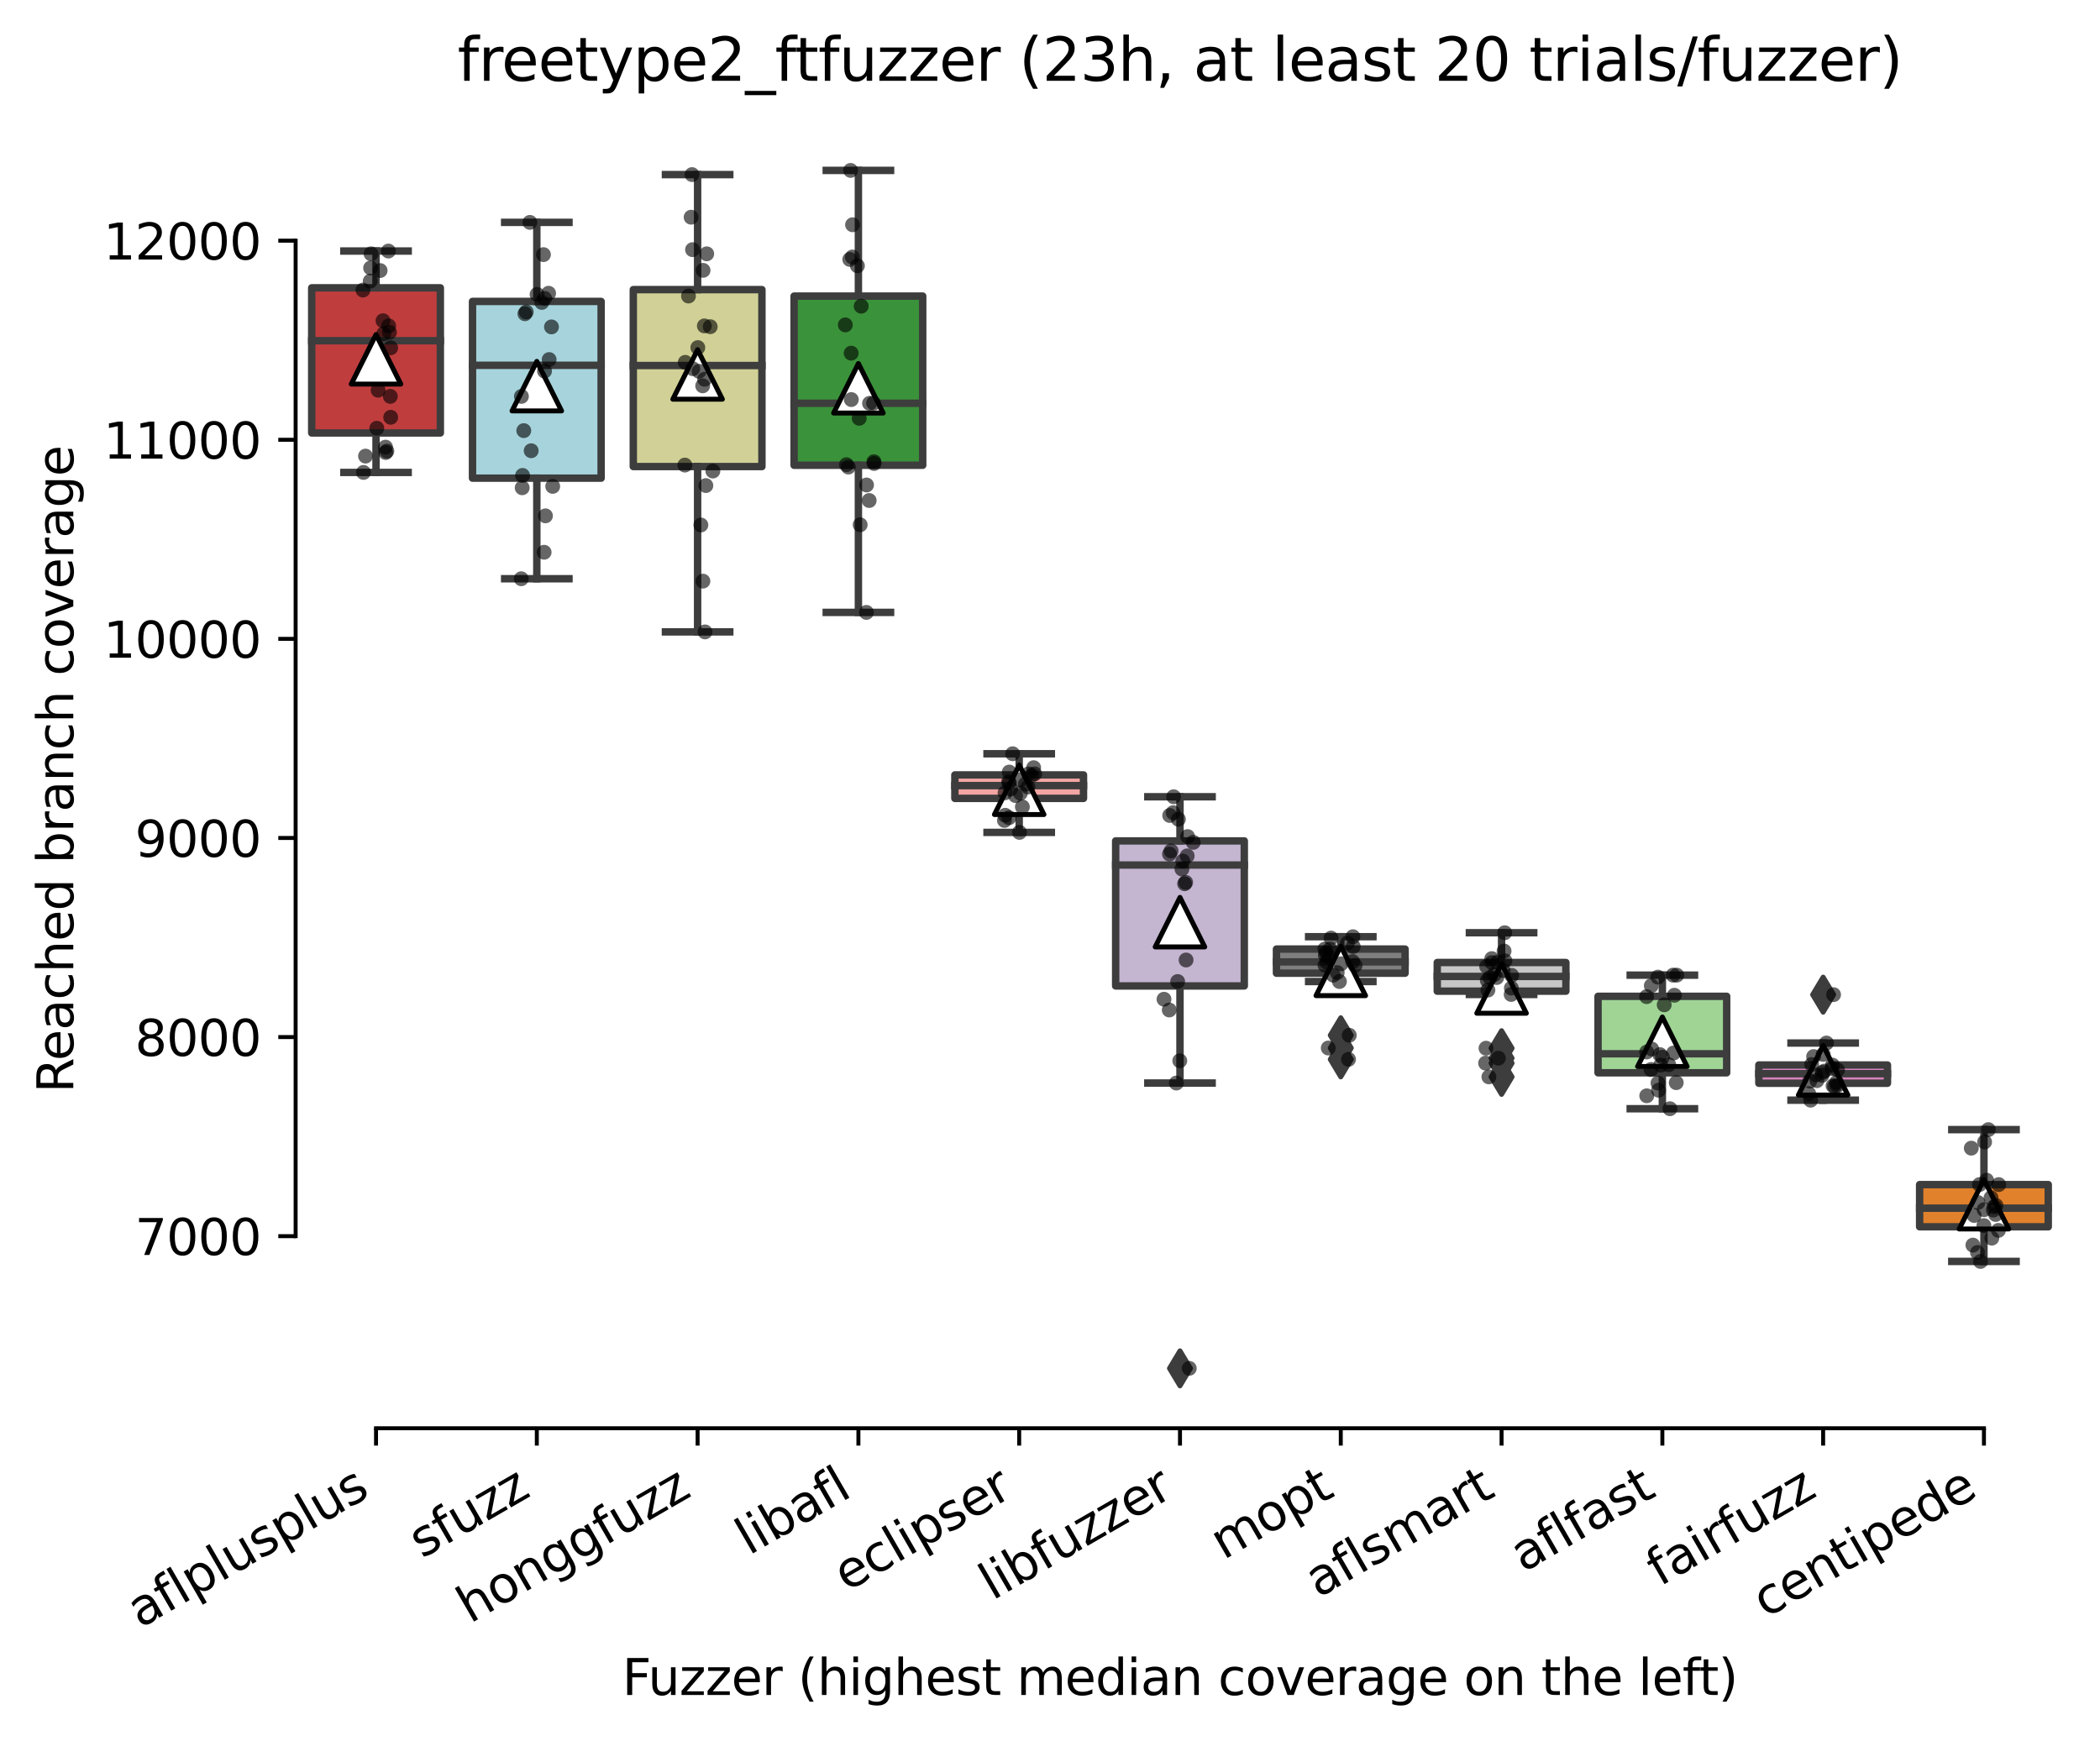 <?xml version="1.0" encoding="utf-8" standalone="no"?>
<!DOCTYPE svg PUBLIC "-//W3C//DTD SVG 1.1//EN"
  "http://www.w3.org/Graphics/SVG/1.1/DTD/svg11.dtd">
<svg xmlns:xlink="http://www.w3.org/1999/xlink" width="424.011pt" height="351.576pt" viewBox="0 0 424.011 351.576" xmlns="http://www.w3.org/2000/svg" version="1.1">
 <defs>
  <style type="text/css">*{stroke-linejoin: round; stroke-linecap: butt}</style>
 </defs>
 <g id="figure_1">
  <g id="patch_1">
   <path d="M 0 351.576 
L 424.011 351.576 
L 424.011 0 
L 0 0 
z
" style="fill: #ffffff"/>
  </g>
  <g id="axes_1">
   <g id="patch_2">
    <path d="M 59.691 288.43 
L 416.811 288.43 
L 416.811 22.318 
L 59.691 22.318 
z
" style="fill: #ffffff"/>
   </g>
   <g id="patch_3">
    <path d="M 62.937 87.436 
L 88.91 87.436 
L 88.91 58.126 
L 62.937 58.126 
L 62.937 87.436 
z
" clip-path="url(#pecc6eada1c)" style="fill: #c03d3e; stroke: #3d3d3d; stroke-width: 1.5; stroke-linejoin: miter"/>
   </g>
   <g id="patch_4">
    <path d="M 95.403 96.563 
L 121.375 96.563 
L 121.375 60.87 
L 95.403 60.87 
L 95.403 96.563 
z
" clip-path="url(#pecc6eada1c)" style="fill: #a7d4dc; stroke: #3d3d3d; stroke-width: 1.5; stroke-linejoin: miter"/>
   </g>
   <g id="patch_5">
    <path d="M 127.868 94.221 
L 153.84 94.221 
L 153.84 58.488 
L 127.868 58.488 
L 127.868 94.221 
z
" clip-path="url(#pecc6eada1c)" style="fill: #d1d197; stroke: #3d3d3d; stroke-width: 1.5; stroke-linejoin: miter"/>
   </g>
   <g id="patch_6">
    <path d="M 160.334 93.959 
L 186.306 93.959 
L 186.306 59.794 
L 160.334 59.794 
L 160.334 93.959 
z
" clip-path="url(#pecc6eada1c)" style="fill: #3a923a; stroke: #3d3d3d; stroke-width: 1.5; stroke-linejoin: miter"/>
   </g>
   <g id="patch_7">
    <path d="M 192.799 161.234 
L 218.771 161.234 
L 218.771 156.49 
L 192.799 156.49 
L 192.799 161.234 
z
" clip-path="url(#pecc6eada1c)" style="fill: #f2a5a3; stroke: #3d3d3d; stroke-width: 1.5; stroke-linejoin: miter"/>
   </g>
   <g id="patch_8">
    <path d="M 225.264 199.108 
L 251.237 199.108 
L 251.237 169.818 
L 225.264 169.818 
L 225.264 199.108 
z
" clip-path="url(#pecc6eada1c)" style="fill: #c4b5d0; stroke: #3d3d3d; stroke-width: 1.5; stroke-linejoin: miter"/>
   </g>
   <g id="patch_9">
    <path d="M 257.73 196.535 
L 283.702 196.535 
L 283.702 191.66 
L 257.73 191.66 
L 257.73 196.535 
z
" clip-path="url(#pecc6eada1c)" style="fill: #7f7f7f; stroke: #3d3d3d; stroke-width: 1.5; stroke-linejoin: miter"/>
   </g>
   <g id="patch_10">
    <path d="M 290.195 200.164 
L 316.168 200.164 
L 316.168 194.374 
L 290.195 194.374 
L 290.195 200.164 
z
" clip-path="url(#pecc6eada1c)" style="fill: #c7c7c7; stroke: #3d3d3d; stroke-width: 1.5; stroke-linejoin: miter"/>
   </g>
   <g id="patch_11">
    <path d="M 322.661 216.648 
L 348.633 216.648 
L 348.633 201.199 
L 322.661 201.199 
L 322.661 216.648 
z
" clip-path="url(#pecc6eada1c)" style="fill: #9fd495; stroke: #3d3d3d; stroke-width: 1.5; stroke-linejoin: miter"/>
   </g>
   <g id="patch_12">
    <path d="M 355.126 218.759 
L 381.099 218.759 
L 381.099 215.07 
L 355.126 215.07 
L 355.126 218.759 
z
" clip-path="url(#pecc6eada1c)" style="fill: #d684bd; stroke: #3d3d3d; stroke-width: 1.5; stroke-linejoin: miter"/>
   </g>
   <g id="patch_13">
    <path d="M 387.592 247.748 
L 413.564 247.748 
L 413.564 239.224 
L 387.592 239.224 
L 387.592 247.748 
z
" clip-path="url(#pecc6eada1c)" style="fill: #e1812c; stroke: #3d3d3d; stroke-width: 1.5; stroke-linejoin: miter"/>
   </g>
   <g id="matplotlib.axis_1">
    <g id="xtick_1">
     <g id="line2d_1">
      <defs>
       <path id="mf4fa029d3b" d="M 0 0 
L 0 3.5 
" style="stroke: #000000; stroke-width: 0.8"/>
      </defs>
      <g>
       <use xlink:href="#mf4fa029d3b" x="75.923" y="288.43" style="stroke: #000000; stroke-width: 0.8"/>
      </g>
     </g>
     <g id="text_1">
      <!-- aflplusplus -->
      <g transform="translate(28.314 328.897) rotate(-30) scale(0.1 -0.1)">
       <defs>
        <path id="DejaVuSans-61" d="M 2194 1759 
Q 1497 1759 1228 1600 
Q 959 1441 959 1056 
Q 959 750 1161 570 
Q 1363 391 1709 391 
Q 2188 391 2477 730 
Q 2766 1069 2766 1631 
L 2766 1759 
L 2194 1759 
z
M 3341 1997 
L 3341 0 
L 2766 0 
L 2766 531 
Q 2569 213 2275 61 
Q 1981 -91 1556 -91 
Q 1019 -91 701 211 
Q 384 513 384 1019 
Q 384 1609 779 1909 
Q 1175 2209 1959 2209 
L 2766 2209 
L 2766 2266 
Q 2766 2663 2505 2880 
Q 2244 3097 1772 3097 
Q 1472 3097 1187 3025 
Q 903 2953 641 2809 
L 641 3341 
Q 956 3463 1253 3523 
Q 1550 3584 1831 3584 
Q 2591 3584 2966 3190 
Q 3341 2797 3341 1997 
z
" transform="scale(0.016)"/>
        <path id="DejaVuSans-66" d="M 2375 4863 
L 2375 4384 
L 1825 4384 
Q 1516 4384 1395 4259 
Q 1275 4134 1275 3809 
L 1275 3500 
L 2222 3500 
L 2222 3053 
L 1275 3053 
L 1275 0 
L 697 0 
L 697 3053 
L 147 3053 
L 147 3500 
L 697 3500 
L 697 3744 
Q 697 4328 969 4595 
Q 1241 4863 1831 4863 
L 2375 4863 
z
" transform="scale(0.016)"/>
        <path id="DejaVuSans-6c" d="M 603 4863 
L 1178 4863 
L 1178 0 
L 603 0 
L 603 4863 
z
" transform="scale(0.016)"/>
        <path id="DejaVuSans-70" d="M 1159 525 
L 1159 -1331 
L 581 -1331 
L 581 3500 
L 1159 3500 
L 1159 2969 
Q 1341 3281 1617 3432 
Q 1894 3584 2278 3584 
Q 2916 3584 3314 3078 
Q 3713 2572 3713 1747 
Q 3713 922 3314 415 
Q 2916 -91 2278 -91 
Q 1894 -91 1617 61 
Q 1341 213 1159 525 
z
M 3116 1747 
Q 3116 2381 2855 2742 
Q 2594 3103 2138 3103 
Q 1681 3103 1420 2742 
Q 1159 2381 1159 1747 
Q 1159 1113 1420 752 
Q 1681 391 2138 391 
Q 2594 391 2855 752 
Q 3116 1113 3116 1747 
z
" transform="scale(0.016)"/>
        <path id="DejaVuSans-75" d="M 544 1381 
L 544 3500 
L 1119 3500 
L 1119 1403 
Q 1119 906 1312 657 
Q 1506 409 1894 409 
Q 2359 409 2629 706 
Q 2900 1003 2900 1516 
L 2900 3500 
L 3475 3500 
L 3475 0 
L 2900 0 
L 2900 538 
Q 2691 219 2414 64 
Q 2138 -91 1772 -91 
Q 1169 -91 856 284 
Q 544 659 544 1381 
z
M 1991 3584 
L 1991 3584 
z
" transform="scale(0.016)"/>
        <path id="DejaVuSans-73" d="M 2834 3397 
L 2834 2853 
Q 2591 2978 2328 3040 
Q 2066 3103 1784 3103 
Q 1356 3103 1142 2972 
Q 928 2841 928 2578 
Q 928 2378 1081 2264 
Q 1234 2150 1697 2047 
L 1894 2003 
Q 2506 1872 2764 1633 
Q 3022 1394 3022 966 
Q 3022 478 2636 193 
Q 2250 -91 1575 -91 
Q 1294 -91 989 -36 
Q 684 19 347 128 
L 347 722 
Q 666 556 975 473 
Q 1284 391 1588 391 
Q 1994 391 2212 530 
Q 2431 669 2431 922 
Q 2431 1156 2273 1281 
Q 2116 1406 1581 1522 
L 1381 1569 
Q 847 1681 609 1914 
Q 372 2147 372 2553 
Q 372 3047 722 3315 
Q 1072 3584 1716 3584 
Q 2034 3584 2315 3537 
Q 2597 3491 2834 3397 
z
" transform="scale(0.016)"/>
       </defs>
       <use xlink:href="#DejaVuSans-61"/>
       <use xlink:href="#DejaVuSans-66" x="61.279"/>
       <use xlink:href="#DejaVuSans-6c" x="96.484"/>
       <use xlink:href="#DejaVuSans-70" x="124.268"/>
       <use xlink:href="#DejaVuSans-6c" x="187.744"/>
       <use xlink:href="#DejaVuSans-75" x="215.527"/>
       <use xlink:href="#DejaVuSans-73" x="278.906"/>
       <use xlink:href="#DejaVuSans-70" x="331.006"/>
       <use xlink:href="#DejaVuSans-6c" x="394.482"/>
       <use xlink:href="#DejaVuSans-75" x="422.266"/>
       <use xlink:href="#DejaVuSans-73" x="485.645"/>
      </g>
     </g>
    </g>
    <g id="xtick_2">
     <g id="line2d_2">
      <g>
       <use xlink:href="#mf4fa029d3b" x="108.389" y="288.43" style="stroke: #000000; stroke-width: 0.8"/>
      </g>
     </g>
     <g id="text_2">
      <!-- sfuzz -->
      <g transform="translate(85.21 314.793) rotate(-30) scale(0.1 -0.1)">
       <defs>
        <path id="DejaVuSans-7a" d="M 353 3500 
L 3084 3500 
L 3084 2975 
L 922 459 
L 3084 459 
L 3084 0 
L 275 0 
L 275 525 
L 2438 3041 
L 353 3041 
L 353 3500 
z
" transform="scale(0.016)"/>
       </defs>
       <use xlink:href="#DejaVuSans-73"/>
       <use xlink:href="#DejaVuSans-66" x="52.1"/>
       <use xlink:href="#DejaVuSans-75" x="87.305"/>
       <use xlink:href="#DejaVuSans-7a" x="150.684"/>
       <use xlink:href="#DejaVuSans-7a" x="203.174"/>
      </g>
     </g>
    </g>
    <g id="xtick_3">
     <g id="line2d_3">
      <g>
       <use xlink:href="#mf4fa029d3b" x="140.854" y="288.43" style="stroke: #000000; stroke-width: 0.8"/>
      </g>
     </g>
     <g id="text_3">
      <!-- honggfuzz -->
      <g transform="translate(94.915 327.933) rotate(-30) scale(0.1 -0.1)">
       <defs>
        <path id="DejaVuSans-68" d="M 3513 2113 
L 3513 0 
L 2938 0 
L 2938 2094 
Q 2938 2591 2744 2837 
Q 2550 3084 2163 3084 
Q 1697 3084 1428 2787 
Q 1159 2491 1159 1978 
L 1159 0 
L 581 0 
L 581 4863 
L 1159 4863 
L 1159 2956 
Q 1366 3272 1645 3428 
Q 1925 3584 2291 3584 
Q 2894 3584 3203 3211 
Q 3513 2838 3513 2113 
z
" transform="scale(0.016)"/>
        <path id="DejaVuSans-6f" d="M 1959 3097 
Q 1497 3097 1228 2736 
Q 959 2375 959 1747 
Q 959 1119 1226 758 
Q 1494 397 1959 397 
Q 2419 397 2687 759 
Q 2956 1122 2956 1747 
Q 2956 2369 2687 2733 
Q 2419 3097 1959 3097 
z
M 1959 3584 
Q 2709 3584 3137 3096 
Q 3566 2609 3566 1747 
Q 3566 888 3137 398 
Q 2709 -91 1959 -91 
Q 1206 -91 779 398 
Q 353 888 353 1747 
Q 353 2609 779 3096 
Q 1206 3584 1959 3584 
z
" transform="scale(0.016)"/>
        <path id="DejaVuSans-6e" d="M 3513 2113 
L 3513 0 
L 2938 0 
L 2938 2094 
Q 2938 2591 2744 2837 
Q 2550 3084 2163 3084 
Q 1697 3084 1428 2787 
Q 1159 2491 1159 1978 
L 1159 0 
L 581 0 
L 581 3500 
L 1159 3500 
L 1159 2956 
Q 1366 3272 1645 3428 
Q 1925 3584 2291 3584 
Q 2894 3584 3203 3211 
Q 3513 2838 3513 2113 
z
" transform="scale(0.016)"/>
        <path id="DejaVuSans-67" d="M 2906 1791 
Q 2906 2416 2648 2759 
Q 2391 3103 1925 3103 
Q 1463 3103 1205 2759 
Q 947 2416 947 1791 
Q 947 1169 1205 825 
Q 1463 481 1925 481 
Q 2391 481 2648 825 
Q 2906 1169 2906 1791 
z
M 3481 434 
Q 3481 -459 3084 -895 
Q 2688 -1331 1869 -1331 
Q 1566 -1331 1297 -1286 
Q 1028 -1241 775 -1147 
L 775 -588 
Q 1028 -725 1275 -790 
Q 1522 -856 1778 -856 
Q 2344 -856 2625 -561 
Q 2906 -266 2906 331 
L 2906 616 
Q 2728 306 2450 153 
Q 2172 0 1784 0 
Q 1141 0 747 490 
Q 353 981 353 1791 
Q 353 2603 747 3093 
Q 1141 3584 1784 3584 
Q 2172 3584 2450 3431 
Q 2728 3278 2906 2969 
L 2906 3500 
L 3481 3500 
L 3481 434 
z
" transform="scale(0.016)"/>
       </defs>
       <use xlink:href="#DejaVuSans-68"/>
       <use xlink:href="#DejaVuSans-6f" x="63.379"/>
       <use xlink:href="#DejaVuSans-6e" x="124.561"/>
       <use xlink:href="#DejaVuSans-67" x="187.939"/>
       <use xlink:href="#DejaVuSans-67" x="251.416"/>
       <use xlink:href="#DejaVuSans-66" x="314.893"/>
       <use xlink:href="#DejaVuSans-75" x="350.098"/>
       <use xlink:href="#DejaVuSans-7a" x="413.477"/>
       <use xlink:href="#DejaVuSans-7a" x="465.967"/>
      </g>
     </g>
    </g>
    <g id="xtick_4">
     <g id="line2d_4">
      <g>
       <use xlink:href="#mf4fa029d3b" x="173.32" y="288.43" style="stroke: #000000; stroke-width: 0.8"/>
      </g>
     </g>
     <g id="text_4">
      <!-- libafl -->
      <g transform="translate(151.208 314.176) rotate(-30) scale(0.1 -0.1)">
       <defs>
        <path id="DejaVuSans-69" d="M 603 3500 
L 1178 3500 
L 1178 0 
L 603 0 
L 603 3500 
z
M 603 4863 
L 1178 4863 
L 1178 4134 
L 603 4134 
L 603 4863 
z
" transform="scale(0.016)"/>
        <path id="DejaVuSans-62" d="M 3116 1747 
Q 3116 2381 2855 2742 
Q 2594 3103 2138 3103 
Q 1681 3103 1420 2742 
Q 1159 2381 1159 1747 
Q 1159 1113 1420 752 
Q 1681 391 2138 391 
Q 2594 391 2855 752 
Q 3116 1113 3116 1747 
z
M 1159 2969 
Q 1341 3281 1617 3432 
Q 1894 3584 2278 3584 
Q 2916 3584 3314 3078 
Q 3713 2572 3713 1747 
Q 3713 922 3314 415 
Q 2916 -91 2278 -91 
Q 1894 -91 1617 61 
Q 1341 213 1159 525 
L 1159 0 
L 581 0 
L 581 4863 
L 1159 4863 
L 1159 2969 
z
" transform="scale(0.016)"/>
       </defs>
       <use xlink:href="#DejaVuSans-6c"/>
       <use xlink:href="#DejaVuSans-69" x="27.783"/>
       <use xlink:href="#DejaVuSans-62" x="55.566"/>
       <use xlink:href="#DejaVuSans-61" x="119.043"/>
       <use xlink:href="#DejaVuSans-66" x="180.322"/>
       <use xlink:href="#DejaVuSans-6c" x="215.527"/>
      </g>
     </g>
    </g>
    <g id="xtick_5">
     <g id="line2d_5">
      <g>
       <use xlink:href="#mf4fa029d3b" x="205.785" y="288.43" style="stroke: #000000; stroke-width: 0.8"/>
      </g>
     </g>
     <g id="text_5">
      <!-- eclipser -->
      <g transform="translate(170.945 321.525) rotate(-30) scale(0.1 -0.1)">
       <defs>
        <path id="DejaVuSans-65" d="M 3597 1894 
L 3597 1613 
L 953 1613 
Q 991 1019 1311 708 
Q 1631 397 2203 397 
Q 2534 397 2845 478 
Q 3156 559 3463 722 
L 3463 178 
Q 3153 47 2828 -22 
Q 2503 -91 2169 -91 
Q 1331 -91 842 396 
Q 353 884 353 1716 
Q 353 2575 817 3079 
Q 1281 3584 2069 3584 
Q 2775 3584 3186 3129 
Q 3597 2675 3597 1894 
z
M 3022 2063 
Q 3016 2534 2758 2815 
Q 2500 3097 2075 3097 
Q 1594 3097 1305 2825 
Q 1016 2553 972 2059 
L 3022 2063 
z
" transform="scale(0.016)"/>
        <path id="DejaVuSans-63" d="M 3122 3366 
L 3122 2828 
Q 2878 2963 2633 3030 
Q 2388 3097 2138 3097 
Q 1578 3097 1268 2742 
Q 959 2388 959 1747 
Q 959 1106 1268 751 
Q 1578 397 2138 397 
Q 2388 397 2633 464 
Q 2878 531 3122 666 
L 3122 134 
Q 2881 22 2623 -34 
Q 2366 -91 2075 -91 
Q 1284 -91 818 406 
Q 353 903 353 1747 
Q 353 2603 823 3093 
Q 1294 3584 2113 3584 
Q 2378 3584 2631 3529 
Q 2884 3475 3122 3366 
z
" transform="scale(0.016)"/>
        <path id="DejaVuSans-72" d="M 2631 2963 
Q 2534 3019 2420 3045 
Q 2306 3072 2169 3072 
Q 1681 3072 1420 2755 
Q 1159 2438 1159 1844 
L 1159 0 
L 581 0 
L 581 3500 
L 1159 3500 
L 1159 2956 
Q 1341 3275 1631 3429 
Q 1922 3584 2338 3584 
Q 2397 3584 2469 3576 
Q 2541 3569 2628 3553 
L 2631 2963 
z
" transform="scale(0.016)"/>
       </defs>
       <use xlink:href="#DejaVuSans-65"/>
       <use xlink:href="#DejaVuSans-63" x="61.523"/>
       <use xlink:href="#DejaVuSans-6c" x="116.504"/>
       <use xlink:href="#DejaVuSans-69" x="144.287"/>
       <use xlink:href="#DejaVuSans-70" x="172.07"/>
       <use xlink:href="#DejaVuSans-73" x="235.547"/>
       <use xlink:href="#DejaVuSans-65" x="287.646"/>
       <use xlink:href="#DejaVuSans-72" x="349.17"/>
      </g>
     </g>
    </g>
    <g id="xtick_6">
     <g id="line2d_6">
      <g>
       <use xlink:href="#mf4fa029d3b" x="238.251" y="288.43" style="stroke: #000000; stroke-width: 0.8"/>
      </g>
     </g>
     <g id="text_6">
      <!-- libfuzzer -->
      <g transform="translate(200.384 323.272) rotate(-30) scale(0.1 -0.1)">
       <use xlink:href="#DejaVuSans-6c"/>
       <use xlink:href="#DejaVuSans-69" x="27.783"/>
       <use xlink:href="#DejaVuSans-62" x="55.566"/>
       <use xlink:href="#DejaVuSans-66" x="119.043"/>
       <use xlink:href="#DejaVuSans-75" x="154.248"/>
       <use xlink:href="#DejaVuSans-7a" x="217.627"/>
       <use xlink:href="#DejaVuSans-7a" x="270.117"/>
       <use xlink:href="#DejaVuSans-65" x="322.607"/>
       <use xlink:href="#DejaVuSans-72" x="384.131"/>
      </g>
     </g>
    </g>
    <g id="xtick_7">
     <g id="line2d_7">
      <g>
       <use xlink:href="#mf4fa029d3b" x="270.716" y="288.43" style="stroke: #000000; stroke-width: 0.8"/>
      </g>
     </g>
     <g id="text_7">
      <!-- mopt -->
      <g transform="translate(247.049 315.075) rotate(-30) scale(0.1 -0.1)">
       <defs>
        <path id="DejaVuSans-6d" d="M 3328 2828 
Q 3544 3216 3844 3400 
Q 4144 3584 4550 3584 
Q 5097 3584 5394 3201 
Q 5691 2819 5691 2113 
L 5691 0 
L 5113 0 
L 5113 2094 
Q 5113 2597 4934 2840 
Q 4756 3084 4391 3084 
Q 3944 3084 3684 2787 
Q 3425 2491 3425 1978 
L 3425 0 
L 2847 0 
L 2847 2094 
Q 2847 2600 2669 2842 
Q 2491 3084 2119 3084 
Q 1678 3084 1418 2786 
Q 1159 2488 1159 1978 
L 1159 0 
L 581 0 
L 581 3500 
L 1159 3500 
L 1159 2956 
Q 1356 3278 1631 3431 
Q 1906 3584 2284 3584 
Q 2666 3584 2933 3390 
Q 3200 3197 3328 2828 
z
" transform="scale(0.016)"/>
        <path id="DejaVuSans-74" d="M 1172 4494 
L 1172 3500 
L 2356 3500 
L 2356 3053 
L 1172 3053 
L 1172 1153 
Q 1172 725 1289 603 
Q 1406 481 1766 481 
L 2356 481 
L 2356 0 
L 1766 0 
Q 1100 0 847 248 
Q 594 497 594 1153 
L 594 3053 
L 172 3053 
L 172 3500 
L 594 3500 
L 594 4494 
L 1172 4494 
z
" transform="scale(0.016)"/>
       </defs>
       <use xlink:href="#DejaVuSans-6d"/>
       <use xlink:href="#DejaVuSans-6f" x="97.412"/>
       <use xlink:href="#DejaVuSans-70" x="158.594"/>
       <use xlink:href="#DejaVuSans-74" x="222.07"/>
      </g>
     </g>
    </g>
    <g id="xtick_8">
     <g id="line2d_8">
      <g>
       <use xlink:href="#mf4fa029d3b" x="303.182" y="288.43" style="stroke: #000000; stroke-width: 0.8"/>
      </g>
     </g>
     <g id="text_8">
      <!-- aflsmart -->
      <g transform="translate(266.171 322.779) rotate(-30) scale(0.1 -0.1)">
       <use xlink:href="#DejaVuSans-61"/>
       <use xlink:href="#DejaVuSans-66" x="61.279"/>
       <use xlink:href="#DejaVuSans-6c" x="96.484"/>
       <use xlink:href="#DejaVuSans-73" x="124.268"/>
       <use xlink:href="#DejaVuSans-6d" x="176.367"/>
       <use xlink:href="#DejaVuSans-61" x="273.779"/>
       <use xlink:href="#DejaVuSans-72" x="335.059"/>
       <use xlink:href="#DejaVuSans-74" x="376.172"/>
      </g>
     </g>
    </g>
    <g id="xtick_9">
     <g id="line2d_9">
      <g>
       <use xlink:href="#mf4fa029d3b" x="335.647" y="288.43" style="stroke: #000000; stroke-width: 0.8"/>
      </g>
     </g>
     <g id="text_9">
      <!-- aflfast -->
      <g transform="translate(307.583 317.613) rotate(-30) scale(0.1 -0.1)">
       <use xlink:href="#DejaVuSans-61"/>
       <use xlink:href="#DejaVuSans-66" x="61.279"/>
       <use xlink:href="#DejaVuSans-6c" x="96.484"/>
       <use xlink:href="#DejaVuSans-66" x="124.268"/>
       <use xlink:href="#DejaVuSans-61" x="159.473"/>
       <use xlink:href="#DejaVuSans-73" x="220.752"/>
       <use xlink:href="#DejaVuSans-74" x="272.852"/>
      </g>
     </g>
    </g>
    <g id="xtick_10">
     <g id="line2d_10">
      <g>
       <use xlink:href="#mf4fa029d3b" x="368.112" y="288.43" style="stroke: #000000; stroke-width: 0.8"/>
      </g>
     </g>
     <g id="text_10">
      <!-- fairfuzz -->
      <g transform="translate(335.123 320.457) rotate(-30) scale(0.1 -0.1)">
       <use xlink:href="#DejaVuSans-66"/>
       <use xlink:href="#DejaVuSans-61" x="35.205"/>
       <use xlink:href="#DejaVuSans-69" x="96.484"/>
       <use xlink:href="#DejaVuSans-72" x="124.268"/>
       <use xlink:href="#DejaVuSans-66" x="165.381"/>
       <use xlink:href="#DejaVuSans-75" x="200.586"/>
       <use xlink:href="#DejaVuSans-7a" x="263.965"/>
       <use xlink:href="#DejaVuSans-7a" x="316.455"/>
      </g>
     </g>
    </g>
    <g id="xtick_11">
     <g id="line2d_11">
      <g>
       <use xlink:href="#mf4fa029d3b" x="400.578" y="288.43" style="stroke: #000000; stroke-width: 0.8"/>
      </g>
     </g>
     <g id="text_11">
      <!-- centipede -->
      <g transform="translate(356.505 326.856) rotate(-30) scale(0.1 -0.1)">
       <defs>
        <path id="DejaVuSans-64" d="M 2906 2969 
L 2906 4863 
L 3481 4863 
L 3481 0 
L 2906 0 
L 2906 525 
Q 2725 213 2448 61 
Q 2172 -91 1784 -91 
Q 1150 -91 751 415 
Q 353 922 353 1747 
Q 353 2572 751 3078 
Q 1150 3584 1784 3584 
Q 2172 3584 2448 3432 
Q 2725 3281 2906 2969 
z
M 947 1747 
Q 947 1113 1208 752 
Q 1469 391 1925 391 
Q 2381 391 2643 752 
Q 2906 1113 2906 1747 
Q 2906 2381 2643 2742 
Q 2381 3103 1925 3103 
Q 1469 3103 1208 2742 
Q 947 2381 947 1747 
z
" transform="scale(0.016)"/>
       </defs>
       <use xlink:href="#DejaVuSans-63"/>
       <use xlink:href="#DejaVuSans-65" x="54.98"/>
       <use xlink:href="#DejaVuSans-6e" x="116.504"/>
       <use xlink:href="#DejaVuSans-74" x="179.883"/>
       <use xlink:href="#DejaVuSans-69" x="219.092"/>
       <use xlink:href="#DejaVuSans-70" x="246.875"/>
       <use xlink:href="#DejaVuSans-65" x="310.352"/>
       <use xlink:href="#DejaVuSans-64" x="371.875"/>
       <use xlink:href="#DejaVuSans-65" x="435.352"/>
      </g>
     </g>
    </g>
    <g id="text_12">
     <!-- Fuzzer (highest median coverage on the left) -->
     <g transform="translate(125.633 342.297) scale(0.1 -0.1)">
      <defs>
       <path id="DejaVuSans-46" d="M 628 4666 
L 3309 4666 
L 3309 4134 
L 1259 4134 
L 1259 2759 
L 3109 2759 
L 3109 2228 
L 1259 2228 
L 1259 0 
L 628 0 
L 628 4666 
z
" transform="scale(0.016)"/>
       <path id="DejaVuSans-20" transform="scale(0.016)"/>
       <path id="DejaVuSans-28" d="M 1984 4856 
Q 1566 4138 1362 3434 
Q 1159 2731 1159 2009 
Q 1159 1288 1364 580 
Q 1569 -128 1984 -844 
L 1484 -844 
Q 1016 -109 783 600 
Q 550 1309 550 2009 
Q 550 2706 781 3412 
Q 1013 4119 1484 4856 
L 1984 4856 
z
" transform="scale(0.016)"/>
       <path id="DejaVuSans-76" d="M 191 3500 
L 800 3500 
L 1894 563 
L 2988 3500 
L 3597 3500 
L 2284 0 
L 1503 0 
L 191 3500 
z
" transform="scale(0.016)"/>
       <path id="DejaVuSans-29" d="M 513 4856 
L 1013 4856 
Q 1481 4119 1714 3412 
Q 1947 2706 1947 2009 
Q 1947 1309 1714 600 
Q 1481 -109 1013 -844 
L 513 -844 
Q 928 -128 1133 580 
Q 1338 1288 1338 2009 
Q 1338 2731 1133 3434 
Q 928 4138 513 4856 
z
" transform="scale(0.016)"/>
      </defs>
      <use xlink:href="#DejaVuSans-46"/>
      <use xlink:href="#DejaVuSans-75" x="52.02"/>
      <use xlink:href="#DejaVuSans-7a" x="115.398"/>
      <use xlink:href="#DejaVuSans-7a" x="167.889"/>
      <use xlink:href="#DejaVuSans-65" x="220.379"/>
      <use xlink:href="#DejaVuSans-72" x="281.902"/>
      <use xlink:href="#DejaVuSans-20" x="323.016"/>
      <use xlink:href="#DejaVuSans-28" x="354.803"/>
      <use xlink:href="#DejaVuSans-68" x="393.816"/>
      <use xlink:href="#DejaVuSans-69" x="457.195"/>
      <use xlink:href="#DejaVuSans-67" x="484.979"/>
      <use xlink:href="#DejaVuSans-68" x="548.455"/>
      <use xlink:href="#DejaVuSans-65" x="611.834"/>
      <use xlink:href="#DejaVuSans-73" x="673.357"/>
      <use xlink:href="#DejaVuSans-74" x="725.457"/>
      <use xlink:href="#DejaVuSans-20" x="764.666"/>
      <use xlink:href="#DejaVuSans-6d" x="796.453"/>
      <use xlink:href="#DejaVuSans-65" x="893.865"/>
      <use xlink:href="#DejaVuSans-64" x="955.389"/>
      <use xlink:href="#DejaVuSans-69" x="1018.865"/>
      <use xlink:href="#DejaVuSans-61" x="1046.648"/>
      <use xlink:href="#DejaVuSans-6e" x="1107.928"/>
      <use xlink:href="#DejaVuSans-20" x="1171.307"/>
      <use xlink:href="#DejaVuSans-63" x="1203.094"/>
      <use xlink:href="#DejaVuSans-6f" x="1258.074"/>
      <use xlink:href="#DejaVuSans-76" x="1319.256"/>
      <use xlink:href="#DejaVuSans-65" x="1378.436"/>
      <use xlink:href="#DejaVuSans-72" x="1439.959"/>
      <use xlink:href="#DejaVuSans-61" x="1481.072"/>
      <use xlink:href="#DejaVuSans-67" x="1542.352"/>
      <use xlink:href="#DejaVuSans-65" x="1605.828"/>
      <use xlink:href="#DejaVuSans-20" x="1667.352"/>
      <use xlink:href="#DejaVuSans-6f" x="1699.139"/>
      <use xlink:href="#DejaVuSans-6e" x="1760.32"/>
      <use xlink:href="#DejaVuSans-20" x="1823.699"/>
      <use xlink:href="#DejaVuSans-74" x="1855.486"/>
      <use xlink:href="#DejaVuSans-68" x="1894.695"/>
      <use xlink:href="#DejaVuSans-65" x="1958.074"/>
      <use xlink:href="#DejaVuSans-20" x="2019.598"/>
      <use xlink:href="#DejaVuSans-6c" x="2051.385"/>
      <use xlink:href="#DejaVuSans-65" x="2079.168"/>
      <use xlink:href="#DejaVuSans-66" x="2140.691"/>
      <use xlink:href="#DejaVuSans-74" x="2174.146"/>
      <use xlink:href="#DejaVuSans-29" x="2213.355"/>
     </g>
    </g>
   </g>
   <g id="matplotlib.axis_2">
    <g id="ytick_1">
     <g id="line2d_12">
      <defs>
       <path id="m1f1715e674" d="M 0 0 
L -3.5 0 
" style="stroke: #000000; stroke-width: 0.8"/>
      </defs>
      <g>
       <use xlink:href="#m1f1715e674" x="59.691" y="249.637" style="stroke: #000000; stroke-width: 0.8"/>
      </g>
     </g>
     <g id="text_13">
      <!-- 7000 -->
      <g transform="translate(27.241 253.437) scale(0.1 -0.1)">
       <defs>
        <path id="DejaVuSans-37" d="M 525 4666 
L 3525 4666 
L 3525 4397 
L 1831 0 
L 1172 0 
L 2766 4134 
L 525 4134 
L 525 4666 
z
" transform="scale(0.016)"/>
        <path id="DejaVuSans-30" d="M 2034 4250 
Q 1547 4250 1301 3770 
Q 1056 3291 1056 2328 
Q 1056 1369 1301 889 
Q 1547 409 2034 409 
Q 2525 409 2770 889 
Q 3016 1369 3016 2328 
Q 3016 3291 2770 3770 
Q 2525 4250 2034 4250 
z
M 2034 4750 
Q 2819 4750 3233 4129 
Q 3647 3509 3647 2328 
Q 3647 1150 3233 529 
Q 2819 -91 2034 -91 
Q 1250 -91 836 529 
Q 422 1150 422 2328 
Q 422 3509 836 4129 
Q 1250 4750 2034 4750 
z
" transform="scale(0.016)"/>
       </defs>
       <use xlink:href="#DejaVuSans-37"/>
       <use xlink:href="#DejaVuSans-30" x="63.623"/>
       <use xlink:href="#DejaVuSans-30" x="127.246"/>
       <use xlink:href="#DejaVuSans-30" x="190.869"/>
      </g>
     </g>
    </g>
    <g id="ytick_2">
     <g id="line2d_13">
      <g>
       <use xlink:href="#m1f1715e674" x="59.691" y="209.431" style="stroke: #000000; stroke-width: 0.8"/>
      </g>
     </g>
     <g id="text_14">
      <!-- 8000 -->
      <g transform="translate(27.241 213.23) scale(0.1 -0.1)">
       <defs>
        <path id="DejaVuSans-38" d="M 2034 2216 
Q 1584 2216 1326 1975 
Q 1069 1734 1069 1313 
Q 1069 891 1326 650 
Q 1584 409 2034 409 
Q 2484 409 2743 651 
Q 3003 894 3003 1313 
Q 3003 1734 2745 1975 
Q 2488 2216 2034 2216 
z
M 1403 2484 
Q 997 2584 770 2862 
Q 544 3141 544 3541 
Q 544 4100 942 4425 
Q 1341 4750 2034 4750 
Q 2731 4750 3128 4425 
Q 3525 4100 3525 3541 
Q 3525 3141 3298 2862 
Q 3072 2584 2669 2484 
Q 3125 2378 3379 2068 
Q 3634 1759 3634 1313 
Q 3634 634 3220 271 
Q 2806 -91 2034 -91 
Q 1263 -91 848 271 
Q 434 634 434 1313 
Q 434 1759 690 2068 
Q 947 2378 1403 2484 
z
M 1172 3481 
Q 1172 3119 1398 2916 
Q 1625 2713 2034 2713 
Q 2441 2713 2670 2916 
Q 2900 3119 2900 3481 
Q 2900 3844 2670 4047 
Q 2441 4250 2034 4250 
Q 1625 4250 1398 4047 
Q 1172 3844 1172 3481 
z
" transform="scale(0.016)"/>
       </defs>
       <use xlink:href="#DejaVuSans-38"/>
       <use xlink:href="#DejaVuSans-30" x="63.623"/>
       <use xlink:href="#DejaVuSans-30" x="127.246"/>
       <use xlink:href="#DejaVuSans-30" x="190.869"/>
      </g>
     </g>
    </g>
    <g id="ytick_3">
     <g id="line2d_14">
      <g>
       <use xlink:href="#m1f1715e674" x="59.691" y="169.225" style="stroke: #000000; stroke-width: 0.8"/>
      </g>
     </g>
     <g id="text_15">
      <!-- 9000 -->
      <g transform="translate(27.241 173.024) scale(0.1 -0.1)">
       <defs>
        <path id="DejaVuSans-39" d="M 703 97 
L 703 672 
Q 941 559 1184 500 
Q 1428 441 1663 441 
Q 2288 441 2617 861 
Q 2947 1281 2994 2138 
Q 2813 1869 2534 1725 
Q 2256 1581 1919 1581 
Q 1219 1581 811 2004 
Q 403 2428 403 3163 
Q 403 3881 828 4315 
Q 1253 4750 1959 4750 
Q 2769 4750 3195 4129 
Q 3622 3509 3622 2328 
Q 3622 1225 3098 567 
Q 2575 -91 1691 -91 
Q 1453 -91 1209 -44 
Q 966 3 703 97 
z
M 1959 2075 
Q 2384 2075 2632 2365 
Q 2881 2656 2881 3163 
Q 2881 3666 2632 3958 
Q 2384 4250 1959 4250 
Q 1534 4250 1286 3958 
Q 1038 3666 1038 3163 
Q 1038 2656 1286 2365 
Q 1534 2075 1959 2075 
z
" transform="scale(0.016)"/>
       </defs>
       <use xlink:href="#DejaVuSans-39"/>
       <use xlink:href="#DejaVuSans-30" x="63.623"/>
       <use xlink:href="#DejaVuSans-30" x="127.246"/>
       <use xlink:href="#DejaVuSans-30" x="190.869"/>
      </g>
     </g>
    </g>
    <g id="ytick_4">
     <g id="line2d_15">
      <g>
       <use xlink:href="#m1f1715e674" x="59.691" y="129.019" style="stroke: #000000; stroke-width: 0.8"/>
      </g>
     </g>
     <g id="text_16">
      <!-- 10000 -->
      <g transform="translate(20.878 132.818) scale(0.1 -0.1)">
       <defs>
        <path id="DejaVuSans-31" d="M 794 531 
L 1825 531 
L 1825 4091 
L 703 3866 
L 703 4441 
L 1819 4666 
L 2450 4666 
L 2450 531 
L 3481 531 
L 3481 0 
L 794 0 
L 794 531 
z
" transform="scale(0.016)"/>
       </defs>
       <use xlink:href="#DejaVuSans-31"/>
       <use xlink:href="#DejaVuSans-30" x="63.623"/>
       <use xlink:href="#DejaVuSans-30" x="127.246"/>
       <use xlink:href="#DejaVuSans-30" x="190.869"/>
       <use xlink:href="#DejaVuSans-30" x="254.492"/>
      </g>
     </g>
    </g>
    <g id="ytick_5">
     <g id="line2d_16">
      <g>
       <use xlink:href="#m1f1715e674" x="59.691" y="88.813" style="stroke: #000000; stroke-width: 0.8"/>
      </g>
     </g>
     <g id="text_17">
      <!-- 11000 -->
      <g transform="translate(20.878 92.612) scale(0.1 -0.1)">
       <use xlink:href="#DejaVuSans-31"/>
       <use xlink:href="#DejaVuSans-31" x="63.623"/>
       <use xlink:href="#DejaVuSans-30" x="127.246"/>
       <use xlink:href="#DejaVuSans-30" x="190.869"/>
       <use xlink:href="#DejaVuSans-30" x="254.492"/>
      </g>
     </g>
    </g>
    <g id="ytick_6">
     <g id="line2d_17">
      <g>
       <use xlink:href="#m1f1715e674" x="59.691" y="48.607" style="stroke: #000000; stroke-width: 0.8"/>
      </g>
     </g>
     <g id="text_18">
      <!-- 12000 -->
      <g transform="translate(20.878 52.406) scale(0.1 -0.1)">
       <defs>
        <path id="DejaVuSans-32" d="M 1228 531 
L 3431 531 
L 3431 0 
L 469 0 
L 469 531 
Q 828 903 1448 1529 
Q 2069 2156 2228 2338 
Q 2531 2678 2651 2914 
Q 2772 3150 2772 3378 
Q 2772 3750 2511 3984 
Q 2250 4219 1831 4219 
Q 1534 4219 1204 4116 
Q 875 4013 500 3803 
L 500 4441 
Q 881 4594 1212 4672 
Q 1544 4750 1819 4750 
Q 2544 4750 2975 4387 
Q 3406 4025 3406 3419 
Q 3406 3131 3298 2873 
Q 3191 2616 2906 2266 
Q 2828 2175 2409 1742 
Q 1991 1309 1228 531 
z
" transform="scale(0.016)"/>
       </defs>
       <use xlink:href="#DejaVuSans-31"/>
       <use xlink:href="#DejaVuSans-32" x="63.623"/>
       <use xlink:href="#DejaVuSans-30" x="127.246"/>
       <use xlink:href="#DejaVuSans-30" x="190.869"/>
       <use xlink:href="#DejaVuSans-30" x="254.492"/>
      </g>
     </g>
    </g>
    <g id="text_19">
     <!-- Reached branch coverage -->
     <g transform="translate(14.798 220.706) rotate(-90) scale(0.1 -0.1)">
      <defs>
       <path id="DejaVuSans-52" d="M 2841 2188 
Q 3044 2119 3236 1894 
Q 3428 1669 3622 1275 
L 4263 0 
L 3584 0 
L 2988 1197 
Q 2756 1666 2539 1819 
Q 2322 1972 1947 1972 
L 1259 1972 
L 1259 0 
L 628 0 
L 628 4666 
L 2053 4666 
Q 2853 4666 3247 4331 
Q 3641 3997 3641 3322 
Q 3641 2881 3436 2590 
Q 3231 2300 2841 2188 
z
M 1259 4147 
L 1259 2491 
L 2053 2491 
Q 2509 2491 2742 2702 
Q 2975 2913 2975 3322 
Q 2975 3731 2742 3939 
Q 2509 4147 2053 4147 
L 1259 4147 
z
" transform="scale(0.016)"/>
      </defs>
      <use xlink:href="#DejaVuSans-52"/>
      <use xlink:href="#DejaVuSans-65" x="64.982"/>
      <use xlink:href="#DejaVuSans-61" x="126.506"/>
      <use xlink:href="#DejaVuSans-63" x="187.785"/>
      <use xlink:href="#DejaVuSans-68" x="242.766"/>
      <use xlink:href="#DejaVuSans-65" x="306.145"/>
      <use xlink:href="#DejaVuSans-64" x="367.668"/>
      <use xlink:href="#DejaVuSans-20" x="431.145"/>
      <use xlink:href="#DejaVuSans-62" x="462.932"/>
      <use xlink:href="#DejaVuSans-72" x="526.408"/>
      <use xlink:href="#DejaVuSans-61" x="567.521"/>
      <use xlink:href="#DejaVuSans-6e" x="628.801"/>
      <use xlink:href="#DejaVuSans-63" x="692.18"/>
      <use xlink:href="#DejaVuSans-68" x="747.16"/>
      <use xlink:href="#DejaVuSans-20" x="810.539"/>
      <use xlink:href="#DejaVuSans-63" x="842.326"/>
      <use xlink:href="#DejaVuSans-6f" x="897.307"/>
      <use xlink:href="#DejaVuSans-76" x="958.488"/>
      <use xlink:href="#DejaVuSans-65" x="1017.668"/>
      <use xlink:href="#DejaVuSans-72" x="1079.191"/>
      <use xlink:href="#DejaVuSans-61" x="1120.305"/>
      <use xlink:href="#DejaVuSans-67" x="1181.584"/>
      <use xlink:href="#DejaVuSans-65" x="1245.061"/>
     </g>
    </g>
   </g>
   <g id="line2d_18">
    <path d="M 75.923 87.436 
L 75.923 95.407 
" clip-path="url(#pecc6eada1c)" style="fill: none; stroke: #3d3d3d; stroke-width: 1.5; stroke-linecap: square"/>
   </g>
   <g id="line2d_19">
    <path d="M 75.923 58.126 
L 75.923 50.698 
" clip-path="url(#pecc6eada1c)" style="fill: none; stroke: #3d3d3d; stroke-width: 1.5; stroke-linecap: square"/>
   </g>
   <g id="line2d_20">
    <path d="M 69.43 95.407 
L 82.416 95.407 
" clip-path="url(#pecc6eada1c)" style="fill: none; stroke: #3d3d3d; stroke-width: 1.5; stroke-linecap: square"/>
   </g>
   <g id="line2d_21">
    <path d="M 69.43 50.698 
L 82.416 50.698 
" clip-path="url(#pecc6eada1c)" style="fill: none; stroke: #3d3d3d; stroke-width: 1.5; stroke-linecap: square"/>
   </g>
   <g id="line2d_22"/>
   <g id="line2d_23">
    <path d="M 108.389 96.563 
L 108.389 116.877 
" clip-path="url(#pecc6eada1c)" style="fill: none; stroke: #3d3d3d; stroke-width: 1.5; stroke-linecap: square"/>
   </g>
   <g id="line2d_24">
    <path d="M 108.389 60.87 
L 108.389 44.908 
" clip-path="url(#pecc6eada1c)" style="fill: none; stroke: #3d3d3d; stroke-width: 1.5; stroke-linecap: square"/>
   </g>
   <g id="line2d_25">
    <path d="M 101.896 116.877 
L 114.882 116.877 
" clip-path="url(#pecc6eada1c)" style="fill: none; stroke: #3d3d3d; stroke-width: 1.5; stroke-linecap: square"/>
   </g>
   <g id="line2d_26">
    <path d="M 101.896 44.908 
L 114.882 44.908 
" clip-path="url(#pecc6eada1c)" style="fill: none; stroke: #3d3d3d; stroke-width: 1.5; stroke-linecap: square"/>
   </g>
   <g id="line2d_27"/>
   <g id="line2d_28">
    <path d="M 140.854 94.221 
L 140.854 127.612 
" clip-path="url(#pecc6eada1c)" style="fill: none; stroke: #3d3d3d; stroke-width: 1.5; stroke-linecap: square"/>
   </g>
   <g id="line2d_29">
    <path d="M 140.854 58.488 
L 140.854 35.258 
" clip-path="url(#pecc6eada1c)" style="fill: none; stroke: #3d3d3d; stroke-width: 1.5; stroke-linecap: square"/>
   </g>
   <g id="line2d_30">
    <path d="M 134.361 127.612 
L 147.347 127.612 
" clip-path="url(#pecc6eada1c)" style="fill: none; stroke: #3d3d3d; stroke-width: 1.5; stroke-linecap: square"/>
   </g>
   <g id="line2d_31">
    <path d="M 134.361 35.258 
L 147.347 35.258 
" clip-path="url(#pecc6eada1c)" style="fill: none; stroke: #3d3d3d; stroke-width: 1.5; stroke-linecap: square"/>
   </g>
   <g id="line2d_32"/>
   <g id="line2d_33">
    <path d="M 173.32 93.959 
L 173.32 123.672 
" clip-path="url(#pecc6eada1c)" style="fill: none; stroke: #3d3d3d; stroke-width: 1.5; stroke-linecap: square"/>
   </g>
   <g id="line2d_34">
    <path d="M 173.32 59.794 
L 173.32 34.414 
" clip-path="url(#pecc6eada1c)" style="fill: none; stroke: #3d3d3d; stroke-width: 1.5; stroke-linecap: square"/>
   </g>
   <g id="line2d_35">
    <path d="M 166.827 123.672 
L 179.813 123.672 
" clip-path="url(#pecc6eada1c)" style="fill: none; stroke: #3d3d3d; stroke-width: 1.5; stroke-linecap: square"/>
   </g>
   <g id="line2d_36">
    <path d="M 166.827 34.414 
L 179.813 34.414 
" clip-path="url(#pecc6eada1c)" style="fill: none; stroke: #3d3d3d; stroke-width: 1.5; stroke-linecap: square"/>
   </g>
   <g id="line2d_37"/>
   <g id="line2d_38">
    <path d="M 205.785 161.234 
L 205.785 168.099 
" clip-path="url(#pecc6eada1c)" style="fill: none; stroke: #3d3d3d; stroke-width: 1.5; stroke-linecap: square"/>
   </g>
   <g id="line2d_39">
    <path d="M 205.785 156.49 
L 205.785 152.218 
" clip-path="url(#pecc6eada1c)" style="fill: none; stroke: #3d3d3d; stroke-width: 1.5; stroke-linecap: square"/>
   </g>
   <g id="line2d_40">
    <path d="M 199.292 168.099 
L 212.278 168.099 
" clip-path="url(#pecc6eada1c)" style="fill: none; stroke: #3d3d3d; stroke-width: 1.5; stroke-linecap: square"/>
   </g>
   <g id="line2d_41">
    <path d="M 199.292 152.218 
L 212.278 152.218 
" clip-path="url(#pecc6eada1c)" style="fill: none; stroke: #3d3d3d; stroke-width: 1.5; stroke-linecap: square"/>
   </g>
   <g id="line2d_42"/>
   <g id="line2d_43">
    <path d="M 238.251 199.108 
L 238.251 218.719 
" clip-path="url(#pecc6eada1c)" style="fill: none; stroke: #3d3d3d; stroke-width: 1.5; stroke-linecap: square"/>
   </g>
   <g id="line2d_44">
    <path d="M 238.251 169.818 
L 238.251 160.902 
" clip-path="url(#pecc6eada1c)" style="fill: none; stroke: #3d3d3d; stroke-width: 1.5; stroke-linecap: square"/>
   </g>
   <g id="line2d_45">
    <path d="M 231.758 218.719 
L 244.744 218.719 
" clip-path="url(#pecc6eada1c)" style="fill: none; stroke: #3d3d3d; stroke-width: 1.5; stroke-linecap: square"/>
   </g>
   <g id="line2d_46">
    <path d="M 231.758 160.902 
L 244.744 160.902 
" clip-path="url(#pecc6eada1c)" style="fill: none; stroke: #3d3d3d; stroke-width: 1.5; stroke-linecap: square"/>
   </g>
   <g id="line2d_47">
    <defs>
     <path id="mf074da3903" d="M -0 3.536 
L 2.121 0 
L -0 -3.536 
L -2.121 -0 
z
" style="stroke: #3d3d3d; stroke-linejoin: miter"/>
    </defs>
    <g clip-path="url(#pecc6eada1c)">
     <use xlink:href="#mf074da3903" x="238.251" y="276.334" style="fill: #3d3d3d; stroke: #3d3d3d; stroke-linejoin: miter"/>
    </g>
   </g>
   <g id="line2d_48">
    <path d="M 270.716 196.535 
L 270.716 198.214 
" clip-path="url(#pecc6eada1c)" style="fill: none; stroke: #3d3d3d; stroke-width: 1.5; stroke-linecap: square"/>
   </g>
   <g id="line2d_49">
    <path d="M 270.716 191.66 
L 270.716 189.167 
" clip-path="url(#pecc6eada1c)" style="fill: none; stroke: #3d3d3d; stroke-width: 1.5; stroke-linecap: square"/>
   </g>
   <g id="line2d_50">
    <path d="M 264.223 198.214 
L 277.209 198.214 
" clip-path="url(#pecc6eada1c)" style="fill: none; stroke: #3d3d3d; stroke-width: 1.5; stroke-linecap: square"/>
   </g>
   <g id="line2d_51">
    <path d="M 264.223 189.167 
L 277.209 189.167 
" clip-path="url(#pecc6eada1c)" style="fill: none; stroke: #3d3d3d; stroke-width: 1.5; stroke-linecap: square"/>
   </g>
   <g id="line2d_52">
    <g clip-path="url(#pecc6eada1c)">
     <use xlink:href="#mf074da3903" x="270.716" y="213.934" style="fill: #3d3d3d; stroke: #3d3d3d; stroke-linejoin: miter"/>
     <use xlink:href="#mf074da3903" x="270.716" y="211.643" style="fill: #3d3d3d; stroke: #3d3d3d; stroke-linejoin: miter"/>
     <use xlink:href="#mf074da3903" x="270.716" y="209.069" style="fill: #3d3d3d; stroke: #3d3d3d; stroke-linejoin: miter"/>
    </g>
   </g>
   <g id="line2d_53">
    <path d="M 303.182 200.164 
L 303.182 200.827 
" clip-path="url(#pecc6eada1c)" style="fill: none; stroke: #3d3d3d; stroke-width: 1.5; stroke-linecap: square"/>
   </g>
   <g id="line2d_54">
    <path d="M 303.182 194.374 
L 303.182 188.363 
" clip-path="url(#pecc6eada1c)" style="fill: none; stroke: #3d3d3d; stroke-width: 1.5; stroke-linecap: square"/>
   </g>
   <g id="line2d_55">
    <path d="M 296.688 200.827 
L 309.675 200.827 
" clip-path="url(#pecc6eada1c)" style="fill: none; stroke: #3d3d3d; stroke-width: 1.5; stroke-linecap: square"/>
   </g>
   <g id="line2d_56">
    <path d="M 296.688 188.363 
L 309.675 188.363 
" clip-path="url(#pecc6eada1c)" style="fill: none; stroke: #3d3d3d; stroke-width: 1.5; stroke-linecap: square"/>
   </g>
   <g id="line2d_57">
    <g clip-path="url(#pecc6eada1c)">
     <use xlink:href="#mf074da3903" x="303.182" y="214.698" style="fill: #3d3d3d; stroke: #3d3d3d; stroke-linejoin: miter"/>
     <use xlink:href="#mf074da3903" x="303.182" y="217.472" style="fill: #3d3d3d; stroke: #3d3d3d; stroke-linejoin: miter"/>
     <use xlink:href="#mf074da3903" x="303.182" y="213.693" style="fill: #3d3d3d; stroke: #3d3d3d; stroke-linejoin: miter"/>
     <use xlink:href="#mf074da3903" x="303.182" y="211.683" style="fill: #3d3d3d; stroke: #3d3d3d; stroke-linejoin: miter"/>
    </g>
   </g>
   <g id="line2d_58">
    <path d="M 335.647 216.648 
L 335.647 223.905 
" clip-path="url(#pecc6eada1c)" style="fill: none; stroke: #3d3d3d; stroke-width: 1.5; stroke-linecap: square"/>
   </g>
   <g id="line2d_59">
    <path d="M 335.647 201.199 
L 335.647 196.927 
" clip-path="url(#pecc6eada1c)" style="fill: none; stroke: #3d3d3d; stroke-width: 1.5; stroke-linecap: square"/>
   </g>
   <g id="line2d_60">
    <path d="M 329.154 223.905 
L 342.14 223.905 
" clip-path="url(#pecc6eada1c)" style="fill: none; stroke: #3d3d3d; stroke-width: 1.5; stroke-linecap: square"/>
   </g>
   <g id="line2d_61">
    <path d="M 329.154 196.927 
L 342.14 196.927 
" clip-path="url(#pecc6eada1c)" style="fill: none; stroke: #3d3d3d; stroke-width: 1.5; stroke-linecap: square"/>
   </g>
   <g id="line2d_62"/>
   <g id="line2d_63">
    <path d="M 368.112 218.759 
L 368.112 222.177 
" clip-path="url(#pecc6eada1c)" style="fill: none; stroke: #3d3d3d; stroke-width: 1.5; stroke-linecap: square"/>
   </g>
   <g id="line2d_64">
    <path d="M 368.112 215.07 
L 368.112 210.637 
" clip-path="url(#pecc6eada1c)" style="fill: none; stroke: #3d3d3d; stroke-width: 1.5; stroke-linecap: square"/>
   </g>
   <g id="line2d_65">
    <path d="M 361.619 222.177 
L 374.606 222.177 
" clip-path="url(#pecc6eada1c)" style="fill: none; stroke: #3d3d3d; stroke-width: 1.5; stroke-linecap: square"/>
   </g>
   <g id="line2d_66">
    <path d="M 361.619 210.637 
L 374.606 210.637 
" clip-path="url(#pecc6eada1c)" style="fill: none; stroke: #3d3d3d; stroke-width: 1.5; stroke-linecap: square"/>
   </g>
   <g id="line2d_67">
    <g clip-path="url(#pecc6eada1c)">
     <use xlink:href="#mf074da3903" x="368.112" y="200.867" style="fill: #3d3d3d; stroke: #3d3d3d; stroke-linejoin: miter"/>
    </g>
   </g>
   <g id="line2d_68">
    <path d="M 400.578 247.748 
L 400.578 254.743 
" clip-path="url(#pecc6eada1c)" style="fill: none; stroke: #3d3d3d; stroke-width: 1.5; stroke-linecap: square"/>
   </g>
   <g id="line2d_69">
    <path d="M 400.578 239.224 
L 400.578 228.127 
" clip-path="url(#pecc6eada1c)" style="fill: none; stroke: #3d3d3d; stroke-width: 1.5; stroke-linecap: square"/>
   </g>
   <g id="line2d_70">
    <path d="M 394.085 254.743 
L 407.071 254.743 
" clip-path="url(#pecc6eada1c)" style="fill: none; stroke: #3d3d3d; stroke-width: 1.5; stroke-linecap: square"/>
   </g>
   <g id="line2d_71">
    <path d="M 394.085 228.127 
L 407.071 228.127 
" clip-path="url(#pecc6eada1c)" style="fill: none; stroke: #3d3d3d; stroke-width: 1.5; stroke-linecap: square"/>
   </g>
   <g id="line2d_72"/>
   <g id="line2d_73">
    <path d="M 62.937 68.81 
L 88.91 68.81 
" clip-path="url(#pecc6eada1c)" style="fill: none; stroke: #3d3d3d; stroke-width: 1.5; stroke-linecap: square"/>
   </g>
   <g id="line2d_74">
    <defs>
     <path id="m6d5851fac8" d="M 0 -5 
L -5 5 
L 5 5 
z
" style="stroke: #000000; stroke-linejoin: miter"/>
    </defs>
    <g clip-path="url(#pecc6eada1c)">
     <use xlink:href="#m6d5851fac8" x="75.923" y="72.564" style="fill: #ffffff; stroke: #000000; stroke-linejoin: miter"/>
    </g>
   </g>
   <g id="line2d_75">
    <path d="M 95.403 73.776 
L 121.375 73.776 
" clip-path="url(#pecc6eada1c)" style="fill: none; stroke: #3d3d3d; stroke-width: 1.5; stroke-linecap: square"/>
   </g>
   <g id="line2d_76">
    <g clip-path="url(#pecc6eada1c)">
     <use xlink:href="#m6d5851fac8" x="108.389" y="77.981" style="fill: #ffffff; stroke: #000000; stroke-linejoin: miter"/>
    </g>
   </g>
   <g id="line2d_77">
    <path d="M 127.868 73.816 
L 153.84 73.816 
" clip-path="url(#pecc6eada1c)" style="fill: none; stroke: #3d3d3d; stroke-width: 1.5; stroke-linecap: square"/>
   </g>
   <g id="line2d_78">
    <g clip-path="url(#pecc6eada1c)">
     <use xlink:href="#m6d5851fac8" x="140.854" y="75.619" style="fill: #ffffff; stroke: #000000; stroke-linejoin: miter"/>
    </g>
   </g>
   <g id="line2d_79">
    <path d="M 160.334 81.435 
L 186.306 81.435 
" clip-path="url(#pecc6eada1c)" style="fill: none; stroke: #3d3d3d; stroke-width: 1.5; stroke-linecap: square"/>
   </g>
   <g id="line2d_80">
    <g clip-path="url(#pecc6eada1c)">
     <use xlink:href="#m6d5851fac8" x="173.32" y="78.412" style="fill: #ffffff; stroke: #000000; stroke-linejoin: miter"/>
    </g>
   </g>
   <g id="line2d_81">
    <path d="M 192.799 158.651 
L 218.771 158.651 
" clip-path="url(#pecc6eada1c)" style="fill: none; stroke: #3d3d3d; stroke-width: 1.5; stroke-linecap: square"/>
   </g>
   <g id="line2d_82">
    <g clip-path="url(#pecc6eada1c)">
     <use xlink:href="#m6d5851fac8" x="205.785" y="159.491" style="fill: #ffffff; stroke: #000000; stroke-linejoin: miter"/>
    </g>
   </g>
   <g id="line2d_83">
    <path d="M 225.264 174.693 
L 251.237 174.693 
" clip-path="url(#pecc6eada1c)" style="fill: none; stroke: #3d3d3d; stroke-width: 1.5; stroke-linecap: square"/>
   </g>
   <g id="line2d_84">
    <g clip-path="url(#pecc6eada1c)">
     <use xlink:href="#m6d5851fac8" x="238.251" y="186.226" style="fill: #ffffff; stroke: #000000; stroke-linejoin: miter"/>
    </g>
   </g>
   <g id="line2d_85">
    <path d="M 257.73 194.253 
L 283.702 194.253 
" clip-path="url(#pecc6eada1c)" style="fill: none; stroke: #3d3d3d; stroke-width: 1.5; stroke-linecap: square"/>
   </g>
   <g id="line2d_86">
    <g clip-path="url(#pecc6eada1c)">
     <use xlink:href="#m6d5851fac8" x="270.716" y="196.067" style="fill: #ffffff; stroke: #000000; stroke-linejoin: miter"/>
    </g>
   </g>
   <g id="line2d_87">
    <path d="M 290.195 197.188 
L 316.168 197.188 
" clip-path="url(#pecc6eada1c)" style="fill: none; stroke: #3d3d3d; stroke-width: 1.5; stroke-linecap: square"/>
   </g>
   <g id="line2d_88">
    <g clip-path="url(#pecc6eada1c)">
     <use xlink:href="#m6d5851fac8" x="303.182" y="199.621" style="fill: #ffffff; stroke: #000000; stroke-linejoin: miter"/>
    </g>
   </g>
   <g id="line2d_89">
    <path d="M 322.661 212.809 
L 348.633 212.809 
" clip-path="url(#pecc6eada1c)" style="fill: none; stroke: #3d3d3d; stroke-width: 1.5; stroke-linecap: square"/>
   </g>
   <g id="line2d_90">
    <g clip-path="url(#pecc6eada1c)">
     <use xlink:href="#m6d5851fac8" x="335.647" y="210.382" style="fill: #ffffff; stroke: #000000; stroke-linejoin: miter"/>
    </g>
   </g>
   <g id="line2d_91">
    <path d="M 355.126 216.829 
L 381.099 216.829 
" clip-path="url(#pecc6eada1c)" style="fill: none; stroke: #3d3d3d; stroke-width: 1.5; stroke-linecap: square"/>
   </g>
   <g id="line2d_92">
    <g clip-path="url(#pecc6eada1c)">
     <use xlink:href="#m6d5851fac8" x="368.112" y="216.148" style="fill: #ffffff; stroke: #000000; stroke-linejoin: miter"/>
    </g>
   </g>
   <g id="line2d_93">
    <path d="M 387.592 243.988 
L 413.564 243.988 
" clip-path="url(#pecc6eada1c)" style="fill: none; stroke: #3d3d3d; stroke-width: 1.5; stroke-linecap: square"/>
   </g>
   <g id="line2d_94">
    <g clip-path="url(#pecc6eada1c)">
     <use xlink:href="#m6d5851fac8" x="400.578" y="243.188" style="fill: #ffffff; stroke: #000000; stroke-linejoin: miter"/>
    </g>
   </g>
   <g id="patch_14">
    <path d="M 59.691 249.637 
L 59.691 48.607 
" style="fill: none; stroke: #000000; stroke-width: 0.8; stroke-linejoin: miter; stroke-linecap: square"/>
   </g>
   <g id="patch_15">
    <path d="M 75.923 288.43 
L 400.578 288.43 
" style="fill: none; stroke: #000000; stroke-width: 0.8; stroke-linejoin: miter; stroke-linecap: square"/>
   </g>
   <g id="PathCollection_1">
    <defs>
     <path id="me0dc1caf21" d="M 0 1.5 
C 0.398 1.5 0.779 1.342 1.061 1.061 
C 1.342 0.779 1.5 0.398 1.5 0 
C 1.5 -0.398 1.342 -0.779 1.061 -1.061 
C 0.779 -1.342 0.398 -1.5 0 -1.5 
C -0.398 -1.5 -0.779 -1.342 -1.061 -1.061 
C -1.342 -0.779 -1.5 -0.398 -1.5 0 
C -1.5 0.398 -1.342 0.779 -1.061 1.061 
C -0.779 1.342 -0.398 1.5 0 1.5 
z
"/>
    </defs>
    <g clip-path="url(#pecc6eada1c)">
     <use xlink:href="#me0dc1caf21" x="73.388" y="95.407" style="fill-opacity: 0.6"/>
     <use xlink:href="#me0dc1caf21" x="78.421" y="50.698" style="fill-opacity: 0.6"/>
     <use xlink:href="#me0dc1caf21" x="73.284" y="58.578" style="fill-opacity: 0.6"/>
     <use xlink:href="#me0dc1caf21" x="78.809" y="80.048" style="fill-opacity: 0.6"/>
     <use xlink:href="#me0dc1caf21" x="76.75" y="54.638" style="fill-opacity: 0.6"/>
     <use xlink:href="#me0dc1caf21" x="77.842" y="90.301" style="fill-opacity: 0.6"/>
     <use xlink:href="#me0dc1caf21" x="76.081" y="86.481" style="fill-opacity: 0.6"/>
     <use xlink:href="#me0dc1caf21" x="74.921" y="51.26" style="fill-opacity: 0.6"/>
     <use xlink:href="#me0dc1caf21" x="78.888" y="84.27" style="fill-opacity: 0.6"/>
     <use xlink:href="#me0dc1caf21" x="74.756" y="56.769" style="fill-opacity: 0.6"/>
     <use xlink:href="#me0dc1caf21" x="77.875" y="91.386" style="fill-opacity: 0.6"/>
     <use xlink:href="#me0dc1caf21" x="77.488" y="67.383" style="fill-opacity: 0.6"/>
     <use xlink:href="#me0dc1caf21" x="78.482" y="65.815" style="fill-opacity: 0.6"/>
     <use xlink:href="#me0dc1caf21" x="77.333" y="64.77" style="fill-opacity: 0.6"/>
     <use xlink:href="#me0dc1caf21" x="78.883" y="70.238" style="fill-opacity: 0.6"/>
     <use xlink:href="#me0dc1caf21" x="78.636" y="67.102" style="fill-opacity: 0.6"/>
     <use xlink:href="#me0dc1caf21" x="76.343" y="78.802" style="fill-opacity: 0.6"/>
     <use xlink:href="#me0dc1caf21" x="73.805" y="92.11" style="fill-opacity: 0.6"/>
     <use xlink:href="#me0dc1caf21" x="78.111" y="91.105" style="fill-opacity: 0.6"/>
     <use xlink:href="#me0dc1caf21" x="74.83" y="54.115" style="fill-opacity: 0.6"/>
    </g>
   </g>
   <g id="PathCollection_2">
    <g clip-path="url(#pecc6eada1c)">
     <use xlink:href="#me0dc1caf21" x="110.136" y="104.172" style="fill-opacity: 0.6"/>
     <use xlink:href="#me0dc1caf21" x="106.989" y="44.908" style="fill-opacity: 0.6"/>
     <use xlink:href="#me0dc1caf21" x="109.945" y="74.942" style="fill-opacity: 0.6"/>
     <use xlink:href="#me0dc1caf21" x="111.598" y="98.221" style="fill-opacity: 0.6"/>
     <use xlink:href="#me0dc1caf21" x="105.281" y="80.048" style="fill-opacity: 0.6"/>
     <use xlink:href="#me0dc1caf21" x="111.347" y="66.016" style="fill-opacity: 0.6"/>
     <use xlink:href="#me0dc1caf21" x="107.252" y="91.024" style="fill-opacity: 0.6"/>
     <use xlink:href="#me0dc1caf21" x="105.982" y="63.363" style="fill-opacity: 0.6"/>
     <use xlink:href="#me0dc1caf21" x="105.756" y="86.963" style="fill-opacity: 0.6"/>
     <use xlink:href="#me0dc1caf21" x="109.399" y="61.071" style="fill-opacity: 0.6"/>
     <use xlink:href="#me0dc1caf21" x="105.513" y="96.01" style="fill-opacity: 0.6"/>
     <use xlink:href="#me0dc1caf21" x="106.254" y="63.001" style="fill-opacity: 0.6"/>
     <use xlink:href="#me0dc1caf21" x="109.729" y="51.421" style="fill-opacity: 0.6"/>
     <use xlink:href="#me0dc1caf21" x="109.865" y="111.529" style="fill-opacity: 0.6"/>
     <use xlink:href="#me0dc1caf21" x="108.439" y="59.463" style="fill-opacity: 0.6"/>
     <use xlink:href="#me0dc1caf21" x="110.767" y="59.221" style="fill-opacity: 0.6"/>
     <use xlink:href="#me0dc1caf21" x="110.878" y="72.61" style="fill-opacity: 0.6"/>
     <use xlink:href="#me0dc1caf21" x="109.967" y="60.267" style="fill-opacity: 0.6"/>
     <use xlink:href="#me0dc1caf21" x="105.242" y="116.877" style="fill-opacity: 0.6"/>
     <use xlink:href="#me0dc1caf21" x="105.438" y="98.503" style="fill-opacity: 0.6"/>
    </g>
   </g>
   <g id="PathCollection_3">
    <g clip-path="url(#pecc6eada1c)">
     <use xlink:href="#me0dc1caf21" x="141.149" y="74.982" style="fill-opacity: 0.6"/>
     <use xlink:href="#me0dc1caf21" x="142.695" y="51.26" style="fill-opacity: 0.6"/>
     <use xlink:href="#me0dc1caf21" x="139.875" y="74.459" style="fill-opacity: 0.6"/>
     <use xlink:href="#me0dc1caf21" x="139.01" y="59.784" style="fill-opacity: 0.6"/>
     <use xlink:href="#me0dc1caf21" x="138.362" y="73.173" style="fill-opacity: 0.6"/>
     <use xlink:href="#me0dc1caf21" x="141.511" y="106.021" style="fill-opacity: 0.6"/>
     <use xlink:href="#me0dc1caf21" x="141.957" y="54.598" style="fill-opacity: 0.6"/>
     <use xlink:href="#me0dc1caf21" x="142.215" y="65.815" style="fill-opacity: 0.6"/>
     <use xlink:href="#me0dc1caf21" x="138.283" y="93.919" style="fill-opacity: 0.6"/>
     <use xlink:href="#me0dc1caf21" x="142.35" y="127.612" style="fill-opacity: 0.6"/>
     <use xlink:href="#me0dc1caf21" x="142.519" y="98.06" style="fill-opacity: 0.6"/>
     <use xlink:href="#me0dc1caf21" x="139.723" y="35.258" style="fill-opacity: 0.6"/>
     <use xlink:href="#me0dc1caf21" x="139.544" y="43.863" style="fill-opacity: 0.6"/>
     <use xlink:href="#me0dc1caf21" x="143.935" y="95.125" style="fill-opacity: 0.6"/>
     <use xlink:href="#me0dc1caf21" x="139.828" y="50.416" style="fill-opacity: 0.6"/>
     <use xlink:href="#me0dc1caf21" x="142.268" y="76.59" style="fill-opacity: 0.6"/>
     <use xlink:href="#me0dc1caf21" x="141.879" y="77.917" style="fill-opacity: 0.6"/>
     <use xlink:href="#me0dc1caf21" x="143.405" y="65.976" style="fill-opacity: 0.6"/>
     <use xlink:href="#me0dc1caf21" x="140.899" y="70.198" style="fill-opacity: 0.6"/>
     <use xlink:href="#me0dc1caf21" x="141.925" y="117.359" style="fill-opacity: 0.6"/>
    </g>
   </g>
   <g id="PathCollection_4">
    <g clip-path="url(#pecc6eada1c)">
     <use xlink:href="#me0dc1caf21" x="176.454" y="93.236" style="fill-opacity: 0.6"/>
     <use xlink:href="#me0dc1caf21" x="174.963" y="97.94" style="fill-opacity: 0.6"/>
     <use xlink:href="#me0dc1caf21" x="170.676" y="65.614" style="fill-opacity: 0.6"/>
     <use xlink:href="#me0dc1caf21" x="171.58" y="52.386" style="fill-opacity: 0.6"/>
     <use xlink:href="#me0dc1caf21" x="171.862" y="71.323" style="fill-opacity: 0.6"/>
     <use xlink:href="#me0dc1caf21" x="174.941" y="123.672" style="fill-opacity: 0.6"/>
     <use xlink:href="#me0dc1caf21" x="176.392" y="81.415" style="fill-opacity: 0.6"/>
     <use xlink:href="#me0dc1caf21" x="172.14" y="45.39" style="fill-opacity: 0.6"/>
     <use xlink:href="#me0dc1caf21" x="176.484" y="93.597" style="fill-opacity: 0.6"/>
     <use xlink:href="#me0dc1caf21" x="171.743" y="34.414" style="fill-opacity: 0.6"/>
     <use xlink:href="#me0dc1caf21" x="173.482" y="84.471" style="fill-opacity: 0.6"/>
     <use xlink:href="#me0dc1caf21" x="171.886" y="80.691" style="fill-opacity: 0.6"/>
     <use xlink:href="#me0dc1caf21" x="175.496" y="101.076" style="fill-opacity: 0.6"/>
     <use xlink:href="#me0dc1caf21" x="173.12" y="53.673" style="fill-opacity: 0.6"/>
     <use xlink:href="#me0dc1caf21" x="172.098" y="51.904" style="fill-opacity: 0.6"/>
     <use xlink:href="#me0dc1caf21" x="170.907" y="93.839" style="fill-opacity: 0.6"/>
     <use xlink:href="#me0dc1caf21" x="175.57" y="81.455" style="fill-opacity: 0.6"/>
     <use xlink:href="#me0dc1caf21" x="171.291" y="94.321" style="fill-opacity: 0.6"/>
     <use xlink:href="#me0dc1caf21" x="173.678" y="105.981" style="fill-opacity: 0.6"/>
     <use xlink:href="#me0dc1caf21" x="173.886" y="61.835" style="fill-opacity: 0.6"/>
    </g>
   </g>
   <g id="PathCollection_5">
    <g clip-path="url(#pecc6eada1c)">
     <use xlink:href="#me0dc1caf21" x="203.779" y="155.917" style="fill-opacity: 0.6"/>
     <use xlink:href="#me0dc1caf21" x="208.919" y="156.279" style="fill-opacity: 0.6"/>
     <use xlink:href="#me0dc1caf21" x="206.026" y="160.179" style="fill-opacity: 0.6"/>
     <use xlink:href="#me0dc1caf21" x="203.642" y="157.887" style="fill-opacity: 0.6"/>
     <use xlink:href="#me0dc1caf21" x="205.045" y="160.661" style="fill-opacity: 0.6"/>
     <use xlink:href="#me0dc1caf21" x="206.429" y="162.953" style="fill-opacity: 0.6"/>
     <use xlink:href="#me0dc1caf21" x="204.467" y="152.218" style="fill-opacity: 0.6"/>
     <use xlink:href="#me0dc1caf21" x="202.972" y="164.642" style="fill-opacity: 0.6"/>
     <use xlink:href="#me0dc1caf21" x="206.002" y="157.445" style="fill-opacity: 0.6"/>
     <use xlink:href="#me0dc1caf21" x="208.343" y="156.56" style="fill-opacity: 0.6"/>
     <use xlink:href="#me0dc1caf21" x="203.789" y="158.128" style="fill-opacity: 0.6"/>
     <use xlink:href="#me0dc1caf21" x="207.553" y="158.932" style="fill-opacity: 0.6"/>
     <use xlink:href="#me0dc1caf21" x="205.841" y="168.099" style="fill-opacity: 0.6"/>
     <use xlink:href="#me0dc1caf21" x="207.039" y="158.369" style="fill-opacity: 0.6"/>
     <use xlink:href="#me0dc1caf21" x="202.928" y="160.098" style="fill-opacity: 0.6"/>
     <use xlink:href="#me0dc1caf21" x="203.739" y="165.124" style="fill-opacity: 0.6"/>
     <use xlink:href="#me0dc1caf21" x="207.694" y="156.279" style="fill-opacity: 0.6"/>
     <use xlink:href="#me0dc1caf21" x="202.808" y="165.687" style="fill-opacity: 0.6"/>
     <use xlink:href="#me0dc1caf21" x="204.06" y="159.334" style="fill-opacity: 0.6"/>
     <use xlink:href="#me0dc1caf21" x="208.706" y="155.032" style="fill-opacity: 0.6"/>
    </g>
   </g>
   <g id="PathCollection_6">
    <g clip-path="url(#pecc6eada1c)">
     <use xlink:href="#me0dc1caf21" x="236.085" y="203.963" style="fill-opacity: 0.6"/>
     <use xlink:href="#me0dc1caf21" x="236.174" y="164.682" style="fill-opacity: 0.6"/>
     <use xlink:href="#me0dc1caf21" x="236.137" y="172.482" style="fill-opacity: 0.6"/>
     <use xlink:href="#me0dc1caf21" x="239.482" y="193.871" style="fill-opacity: 0.6"/>
     <use xlink:href="#me0dc1caf21" x="240.933" y="170.11" style="fill-opacity: 0.6"/>
     <use xlink:href="#me0dc1caf21" x="237.781" y="198.214" style="fill-opacity: 0.6"/>
     <use xlink:href="#me0dc1caf21" x="238.814" y="173.889" style="fill-opacity: 0.6"/>
     <use xlink:href="#me0dc1caf21" x="239.706" y="172.844" style="fill-opacity: 0.6"/>
     <use xlink:href="#me0dc1caf21" x="239.79" y="168.944" style="fill-opacity: 0.6"/>
     <use xlink:href="#me0dc1caf21" x="235.025" y="201.792" style="fill-opacity: 0.6"/>
     <use xlink:href="#me0dc1caf21" x="236.453" y="171.839" style="fill-opacity: 0.6"/>
     <use xlink:href="#me0dc1caf21" x="240.126" y="276.334" style="fill-opacity: 0.6"/>
     <use xlink:href="#me0dc1caf21" x="238.208" y="214.216" style="fill-opacity: 0.6"/>
     <use xlink:href="#me0dc1caf21" x="239.182" y="178.473" style="fill-opacity: 0.6"/>
     <use xlink:href="#me0dc1caf21" x="239.404" y="178.191" style="fill-opacity: 0.6"/>
     <use xlink:href="#me0dc1caf21" x="236.868" y="164.119" style="fill-opacity: 0.6"/>
     <use xlink:href="#me0dc1caf21" x="236.972" y="160.902" style="fill-opacity: 0.6"/>
     <use xlink:href="#me0dc1caf21" x="237.929" y="165.446" style="fill-opacity: 0.6"/>
     <use xlink:href="#me0dc1caf21" x="237.514" y="218.719" style="fill-opacity: 0.6"/>
     <use xlink:href="#me0dc1caf21" x="238.644" y="175.497" style="fill-opacity: 0.6"/>
    </g>
   </g>
   <g id="PathCollection_7">
    <g clip-path="url(#pecc6eada1c)">
     <use xlink:href="#me0dc1caf21" x="270.783" y="194.635" style="fill-opacity: 0.6"/>
     <use xlink:href="#me0dc1caf21" x="272.279" y="213.934" style="fill-opacity: 0.6"/>
     <use xlink:href="#me0dc1caf21" x="273.231" y="191.137" style="fill-opacity: 0.6"/>
     <use xlink:href="#me0dc1caf21" x="267.5" y="191.66" style="fill-opacity: 0.6"/>
     <use xlink:href="#me0dc1caf21" x="267.77" y="192.424" style="fill-opacity: 0.6"/>
     <use xlink:href="#me0dc1caf21" x="268.19" y="211.643" style="fill-opacity: 0.6"/>
     <use xlink:href="#me0dc1caf21" x="268.303" y="193.268" style="fill-opacity: 0.6"/>
     <use xlink:href="#me0dc1caf21" x="267.901" y="194.314" style="fill-opacity: 0.6"/>
     <use xlink:href="#me0dc1caf21" x="273.606" y="194.957" style="fill-opacity: 0.6"/>
     <use xlink:href="#me0dc1caf21" x="268.571" y="191.66" style="fill-opacity: 0.6"/>
     <use xlink:href="#me0dc1caf21" x="267.526" y="194.917" style="fill-opacity: 0.6"/>
     <use xlink:href="#me0dc1caf21" x="273.109" y="194.193" style="fill-opacity: 0.6"/>
     <use xlink:href="#me0dc1caf21" x="267.595" y="192.907" style="fill-opacity: 0.6"/>
     <use xlink:href="#me0dc1caf21" x="269.996" y="196.404" style="fill-opacity: 0.6"/>
     <use xlink:href="#me0dc1caf21" x="273.168" y="189.167" style="fill-opacity: 0.6"/>
     <use xlink:href="#me0dc1caf21" x="268.753" y="189.449" style="fill-opacity: 0.6"/>
     <use xlink:href="#me0dc1caf21" x="270.445" y="198.214" style="fill-opacity: 0.6"/>
     <use xlink:href="#me0dc1caf21" x="272.434" y="209.069" style="fill-opacity: 0.6"/>
     <use xlink:href="#me0dc1caf21" x="272.054" y="190.454" style="fill-opacity: 0.6"/>
     <use xlink:href="#me0dc1caf21" x="269.185" y="196.927" style="fill-opacity: 0.6"/>
    </g>
   </g>
   <g id="PathCollection_8">
    <g clip-path="url(#pecc6eada1c)">
     <use xlink:href="#me0dc1caf21" x="300.173" y="195.198" style="fill-opacity: 0.6"/>
     <use xlink:href="#me0dc1caf21" x="301.227" y="194.394" style="fill-opacity: 0.6"/>
     <use xlink:href="#me0dc1caf21" x="305.12" y="200.827" style="fill-opacity: 0.6"/>
     <use xlink:href="#me0dc1caf21" x="301.204" y="193.59" style="fill-opacity: 0.6"/>
     <use xlink:href="#me0dc1caf21" x="305.16" y="199.541" style="fill-opacity: 0.6"/>
     <use xlink:href="#me0dc1caf21" x="303.688" y="192.062" style="fill-opacity: 0.6"/>
     <use xlink:href="#me0dc1caf21" x="299.958" y="214.698" style="fill-opacity: 0.6"/>
     <use xlink:href="#me0dc1caf21" x="303.866" y="194.032" style="fill-opacity: 0.6"/>
     <use xlink:href="#me0dc1caf21" x="300.622" y="217.472" style="fill-opacity: 0.6"/>
     <use xlink:href="#me0dc1caf21" x="305.22" y="196.967" style="fill-opacity: 0.6"/>
     <use xlink:href="#me0dc1caf21" x="300.423" y="199.943" style="fill-opacity: 0.6"/>
     <use xlink:href="#me0dc1caf21" x="302.534" y="213.693" style="fill-opacity: 0.6"/>
     <use xlink:href="#me0dc1caf21" x="301.709" y="196.806" style="fill-opacity: 0.6"/>
     <use xlink:href="#me0dc1caf21" x="303.504" y="196.002" style="fill-opacity: 0.6"/>
     <use xlink:href="#me0dc1caf21" x="300.312" y="198.013" style="fill-opacity: 0.6"/>
     <use xlink:href="#me0dc1caf21" x="303.819" y="188.363" style="fill-opacity: 0.6"/>
     <use xlink:href="#me0dc1caf21" x="300.04" y="211.683" style="fill-opacity: 0.6"/>
     <use xlink:href="#me0dc1caf21" x="300.837" y="197.41" style="fill-opacity: 0.6"/>
     <use xlink:href="#me0dc1caf21" x="302.379" y="194.314" style="fill-opacity: 0.6"/>
     <use xlink:href="#me0dc1caf21" x="302.203" y="197.41" style="fill-opacity: 0.6"/>
    </g>
   </g>
   <g id="PathCollection_9">
    <g clip-path="url(#pecc6eada1c)">
     <use xlink:href="#me0dc1caf21" x="333.498" y="211.844" style="fill-opacity: 0.6"/>
     <use xlink:href="#me0dc1caf21" x="337.812" y="196.927" style="fill-opacity: 0.6"/>
     <use xlink:href="#me0dc1caf21" x="334.879" y="220.166" style="fill-opacity: 0.6"/>
     <use xlink:href="#me0dc1caf21" x="336.935" y="215.02" style="fill-opacity: 0.6"/>
     <use xlink:href="#me0dc1caf21" x="334.765" y="218.719" style="fill-opacity: 0.6"/>
     <use xlink:href="#me0dc1caf21" x="334.745" y="197.329" style="fill-opacity: 0.6"/>
     <use xlink:href="#me0dc1caf21" x="335.147" y="212.969" style="fill-opacity: 0.6"/>
     <use xlink:href="#me0dc1caf21" x="336.021" y="202.918" style="fill-opacity: 0.6"/>
     <use xlink:href="#me0dc1caf21" x="337.917" y="212.648" style="fill-opacity: 0.6"/>
     <use xlink:href="#me0dc1caf21" x="332.468" y="201.269" style="fill-opacity: 0.6"/>
     <use xlink:href="#me0dc1caf21" x="338.55" y="196.927" style="fill-opacity: 0.6"/>
     <use xlink:href="#me0dc1caf21" x="337.181" y="223.905" style="fill-opacity: 0.6"/>
     <use xlink:href="#me0dc1caf21" x="338.08" y="200.988" style="fill-opacity: 0.6"/>
     <use xlink:href="#me0dc1caf21" x="332.494" y="221.292" style="fill-opacity: 0.6"/>
     <use xlink:href="#me0dc1caf21" x="338.45" y="218.638" style="fill-opacity: 0.6"/>
     <use xlink:href="#me0dc1caf21" x="335.32" y="215.1" style="fill-opacity: 0.6"/>
     <use xlink:href="#me0dc1caf21" x="333.35" y="215.985" style="fill-opacity: 0.6"/>
     <use xlink:href="#me0dc1caf21" x="332.48" y="212.447" style="fill-opacity: 0.6"/>
     <use xlink:href="#me0dc1caf21" x="333.413" y="199.058" style="fill-opacity: 0.6"/>
     <use xlink:href="#me0dc1caf21" x="335.668" y="213.492" style="fill-opacity: 0.6"/>
    </g>
   </g>
   <g id="PathCollection_10">
    <g clip-path="url(#pecc6eada1c)">
     <use xlink:href="#me0dc1caf21" x="369.999" y="215.1" style="fill-opacity: 0.6"/>
     <use xlink:href="#me0dc1caf21" x="370.217" y="200.867" style="fill-opacity: 0.6"/>
     <use xlink:href="#me0dc1caf21" x="370.437" y="219.402" style="fill-opacity: 0.6"/>
     <use xlink:href="#me0dc1caf21" x="370.815" y="218.598" style="fill-opacity: 0.6"/>
     <use xlink:href="#me0dc1caf21" x="368.781" y="210.637" style="fill-opacity: 0.6"/>
     <use xlink:href="#me0dc1caf21" x="367.987" y="216.588" style="fill-opacity: 0.6"/>
     <use xlink:href="#me0dc1caf21" x="368.348" y="216.306" style="fill-opacity: 0.6"/>
     <use xlink:href="#me0dc1caf21" x="366.853" y="218.236" style="fill-opacity: 0.6"/>
     <use xlink:href="#me0dc1caf21" x="371.015" y="216.065" style="fill-opacity: 0.6"/>
     <use xlink:href="#me0dc1caf21" x="370.98" y="219.241" style="fill-opacity: 0.6"/>
     <use xlink:href="#me0dc1caf21" x="366.655" y="217.07" style="fill-opacity: 0.6"/>
     <use xlink:href="#me0dc1caf21" x="366.188" y="213.371" style="fill-opacity: 0.6"/>
     <use xlink:href="#me0dc1caf21" x="367.877" y="217.151" style="fill-opacity: 0.6"/>
     <use xlink:href="#me0dc1caf21" x="365.425" y="218.317" style="fill-opacity: 0.6"/>
     <use xlink:href="#me0dc1caf21" x="368.113" y="212.929" style="fill-opacity: 0.6"/>
     <use xlink:href="#me0dc1caf21" x="365.795" y="214.98" style="fill-opacity: 0.6"/>
     <use xlink:href="#me0dc1caf21" x="369.903" y="215.784" style="fill-opacity: 0.6"/>
     <use xlink:href="#me0dc1caf21" x="365.583" y="222.177" style="fill-opacity: 0.6"/>
     <use xlink:href="#me0dc1caf21" x="370.115" y="219.282" style="fill-opacity: 0.6"/>
     <use xlink:href="#me0dc1caf21" x="365.196" y="220.85" style="fill-opacity: 0.6"/>
    </g>
   </g>
   <g id="PathCollection_11">
    <g clip-path="url(#pecc6eada1c)">
     <use xlink:href="#me0dc1caf21" x="403.555" y="239.224" style="fill-opacity: 0.6"/>
     <use xlink:href="#me0dc1caf21" x="401.471" y="228.127" style="fill-opacity: 0.6"/>
     <use xlink:href="#me0dc1caf21" x="398.599" y="245.456" style="fill-opacity: 0.6"/>
     <use xlink:href="#me0dc1caf21" x="399.281" y="252.934" style="fill-opacity: 0.6"/>
     <use xlink:href="#me0dc1caf21" x="399.683" y="239.224" style="fill-opacity: 0.6"/>
     <use xlink:href="#me0dc1caf21" x="400.568" y="247.506" style="fill-opacity: 0.6"/>
     <use xlink:href="#me0dc1caf21" x="402.943" y="245.255" style="fill-opacity: 0.6"/>
     <use xlink:href="#me0dc1caf21" x="400.71" y="230.62" style="fill-opacity: 0.6"/>
     <use xlink:href="#me0dc1caf21" x="401.11" y="238.339" style="fill-opacity: 0.6"/>
     <use xlink:href="#me0dc1caf21" x="403.497" y="248.471" style="fill-opacity: 0.6"/>
     <use xlink:href="#me0dc1caf21" x="398.349" y="251.447" style="fill-opacity: 0.6"/>
     <use xlink:href="#me0dc1caf21" x="402.653" y="243.687" style="fill-opacity: 0.6"/>
     <use xlink:href="#me0dc1caf21" x="399.884" y="254.743" style="fill-opacity: 0.6"/>
     <use xlink:href="#me0dc1caf21" x="400.615" y="244.29" style="fill-opacity: 0.6"/>
     <use xlink:href="#me0dc1caf21" x="402.01" y="241.878" style="fill-opacity: 0.6"/>
     <use xlink:href="#me0dc1caf21" x="398.022" y="231.866" style="fill-opacity: 0.6"/>
     <use xlink:href="#me0dc1caf21" x="399.353" y="242.842" style="fill-opacity: 0.6"/>
     <use xlink:href="#me0dc1caf21" x="403.01" y="243.446" style="fill-opacity: 0.6"/>
     <use xlink:href="#me0dc1caf21" x="402.474" y="244.37" style="fill-opacity: 0.6"/>
     <use xlink:href="#me0dc1caf21" x="402.168" y="250.039" style="fill-opacity: 0.6"/>
    </g>
   </g>
   <g id="text_20">
    <!-- freetype2_ftfuzzer (23h, at least 20 trials/fuzzer) -->
    <g transform="translate(92.385 16.318) scale(0.12 -0.12)">
     <defs>
      <path id="DejaVuSans-79" d="M 2059 -325 
Q 1816 -950 1584 -1140 
Q 1353 -1331 966 -1331 
L 506 -1331 
L 506 -850 
L 844 -850 
Q 1081 -850 1212 -737 
Q 1344 -625 1503 -206 
L 1606 56 
L 191 3500 
L 800 3500 
L 1894 763 
L 2988 3500 
L 3597 3500 
L 2059 -325 
z
" transform="scale(0.016)"/>
      <path id="DejaVuSans-5f" d="M 3263 -1063 
L 3263 -1509 
L -63 -1509 
L -63 -1063 
L 3263 -1063 
z
" transform="scale(0.016)"/>
      <path id="DejaVuSans-33" d="M 2597 2516 
Q 3050 2419 3304 2112 
Q 3559 1806 3559 1356 
Q 3559 666 3084 287 
Q 2609 -91 1734 -91 
Q 1441 -91 1130 -33 
Q 819 25 488 141 
L 488 750 
Q 750 597 1062 519 
Q 1375 441 1716 441 
Q 2309 441 2620 675 
Q 2931 909 2931 1356 
Q 2931 1769 2642 2001 
Q 2353 2234 1838 2234 
L 1294 2234 
L 1294 2753 
L 1863 2753 
Q 2328 2753 2575 2939 
Q 2822 3125 2822 3475 
Q 2822 3834 2567 4026 
Q 2313 4219 1838 4219 
Q 1578 4219 1281 4162 
Q 984 4106 628 3988 
L 628 4550 
Q 988 4650 1302 4700 
Q 1616 4750 1894 4750 
Q 2613 4750 3031 4423 
Q 3450 4097 3450 3541 
Q 3450 3153 3228 2886 
Q 3006 2619 2597 2516 
z
" transform="scale(0.016)"/>
      <path id="DejaVuSans-2c" d="M 750 794 
L 1409 794 
L 1409 256 
L 897 -744 
L 494 -744 
L 750 256 
L 750 794 
z
" transform="scale(0.016)"/>
      <path id="DejaVuSans-2f" d="M 1625 4666 
L 2156 4666 
L 531 -594 
L 0 -594 
L 1625 4666 
z
" transform="scale(0.016)"/>
     </defs>
     <use xlink:href="#DejaVuSans-66"/>
     <use xlink:href="#DejaVuSans-72" x="35.205"/>
     <use xlink:href="#DejaVuSans-65" x="74.068"/>
     <use xlink:href="#DejaVuSans-65" x="135.592"/>
     <use xlink:href="#DejaVuSans-74" x="197.115"/>
     <use xlink:href="#DejaVuSans-79" x="236.324"/>
     <use xlink:href="#DejaVuSans-70" x="295.504"/>
     <use xlink:href="#DejaVuSans-65" x="358.98"/>
     <use xlink:href="#DejaVuSans-32" x="420.504"/>
     <use xlink:href="#DejaVuSans-5f" x="484.127"/>
     <use xlink:href="#DejaVuSans-66" x="534.127"/>
     <use xlink:href="#DejaVuSans-74" x="567.582"/>
     <use xlink:href="#DejaVuSans-66" x="606.791"/>
     <use xlink:href="#DejaVuSans-75" x="641.996"/>
     <use xlink:href="#DejaVuSans-7a" x="705.375"/>
     <use xlink:href="#DejaVuSans-7a" x="757.865"/>
     <use xlink:href="#DejaVuSans-65" x="810.355"/>
     <use xlink:href="#DejaVuSans-72" x="871.879"/>
     <use xlink:href="#DejaVuSans-20" x="912.992"/>
     <use xlink:href="#DejaVuSans-28" x="944.779"/>
     <use xlink:href="#DejaVuSans-32" x="983.793"/>
     <use xlink:href="#DejaVuSans-33" x="1047.416"/>
     <use xlink:href="#DejaVuSans-68" x="1111.039"/>
     <use xlink:href="#DejaVuSans-2c" x="1174.418"/>
     <use xlink:href="#DejaVuSans-20" x="1206.205"/>
     <use xlink:href="#DejaVuSans-61" x="1237.992"/>
     <use xlink:href="#DejaVuSans-74" x="1299.271"/>
     <use xlink:href="#DejaVuSans-20" x="1338.48"/>
     <use xlink:href="#DejaVuSans-6c" x="1370.268"/>
     <use xlink:href="#DejaVuSans-65" x="1398.051"/>
     <use xlink:href="#DejaVuSans-61" x="1459.574"/>
     <use xlink:href="#DejaVuSans-73" x="1520.854"/>
     <use xlink:href="#DejaVuSans-74" x="1572.953"/>
     <use xlink:href="#DejaVuSans-20" x="1612.162"/>
     <use xlink:href="#DejaVuSans-32" x="1643.949"/>
     <use xlink:href="#DejaVuSans-30" x="1707.572"/>
     <use xlink:href="#DejaVuSans-20" x="1771.195"/>
     <use xlink:href="#DejaVuSans-74" x="1802.982"/>
     <use xlink:href="#DejaVuSans-72" x="1842.191"/>
     <use xlink:href="#DejaVuSans-69" x="1883.305"/>
     <use xlink:href="#DejaVuSans-61" x="1911.088"/>
     <use xlink:href="#DejaVuSans-6c" x="1972.367"/>
     <use xlink:href="#DejaVuSans-73" x="2000.15"/>
     <use xlink:href="#DejaVuSans-2f" x="2052.25"/>
     <use xlink:href="#DejaVuSans-66" x="2085.941"/>
     <use xlink:href="#DejaVuSans-75" x="2121.146"/>
     <use xlink:href="#DejaVuSans-7a" x="2184.525"/>
     <use xlink:href="#DejaVuSans-7a" x="2237.016"/>
     <use xlink:href="#DejaVuSans-65" x="2289.506"/>
     <use xlink:href="#DejaVuSans-72" x="2351.029"/>
     <use xlink:href="#DejaVuSans-29" x="2392.143"/>
    </g>
   </g>
  </g>
 </g>
 <defs>
  <clipPath id="pecc6eada1c">
   <rect x="59.691" y="22.318" width="357.12" height="266.112"/>
  </clipPath>
 </defs>
</svg>
